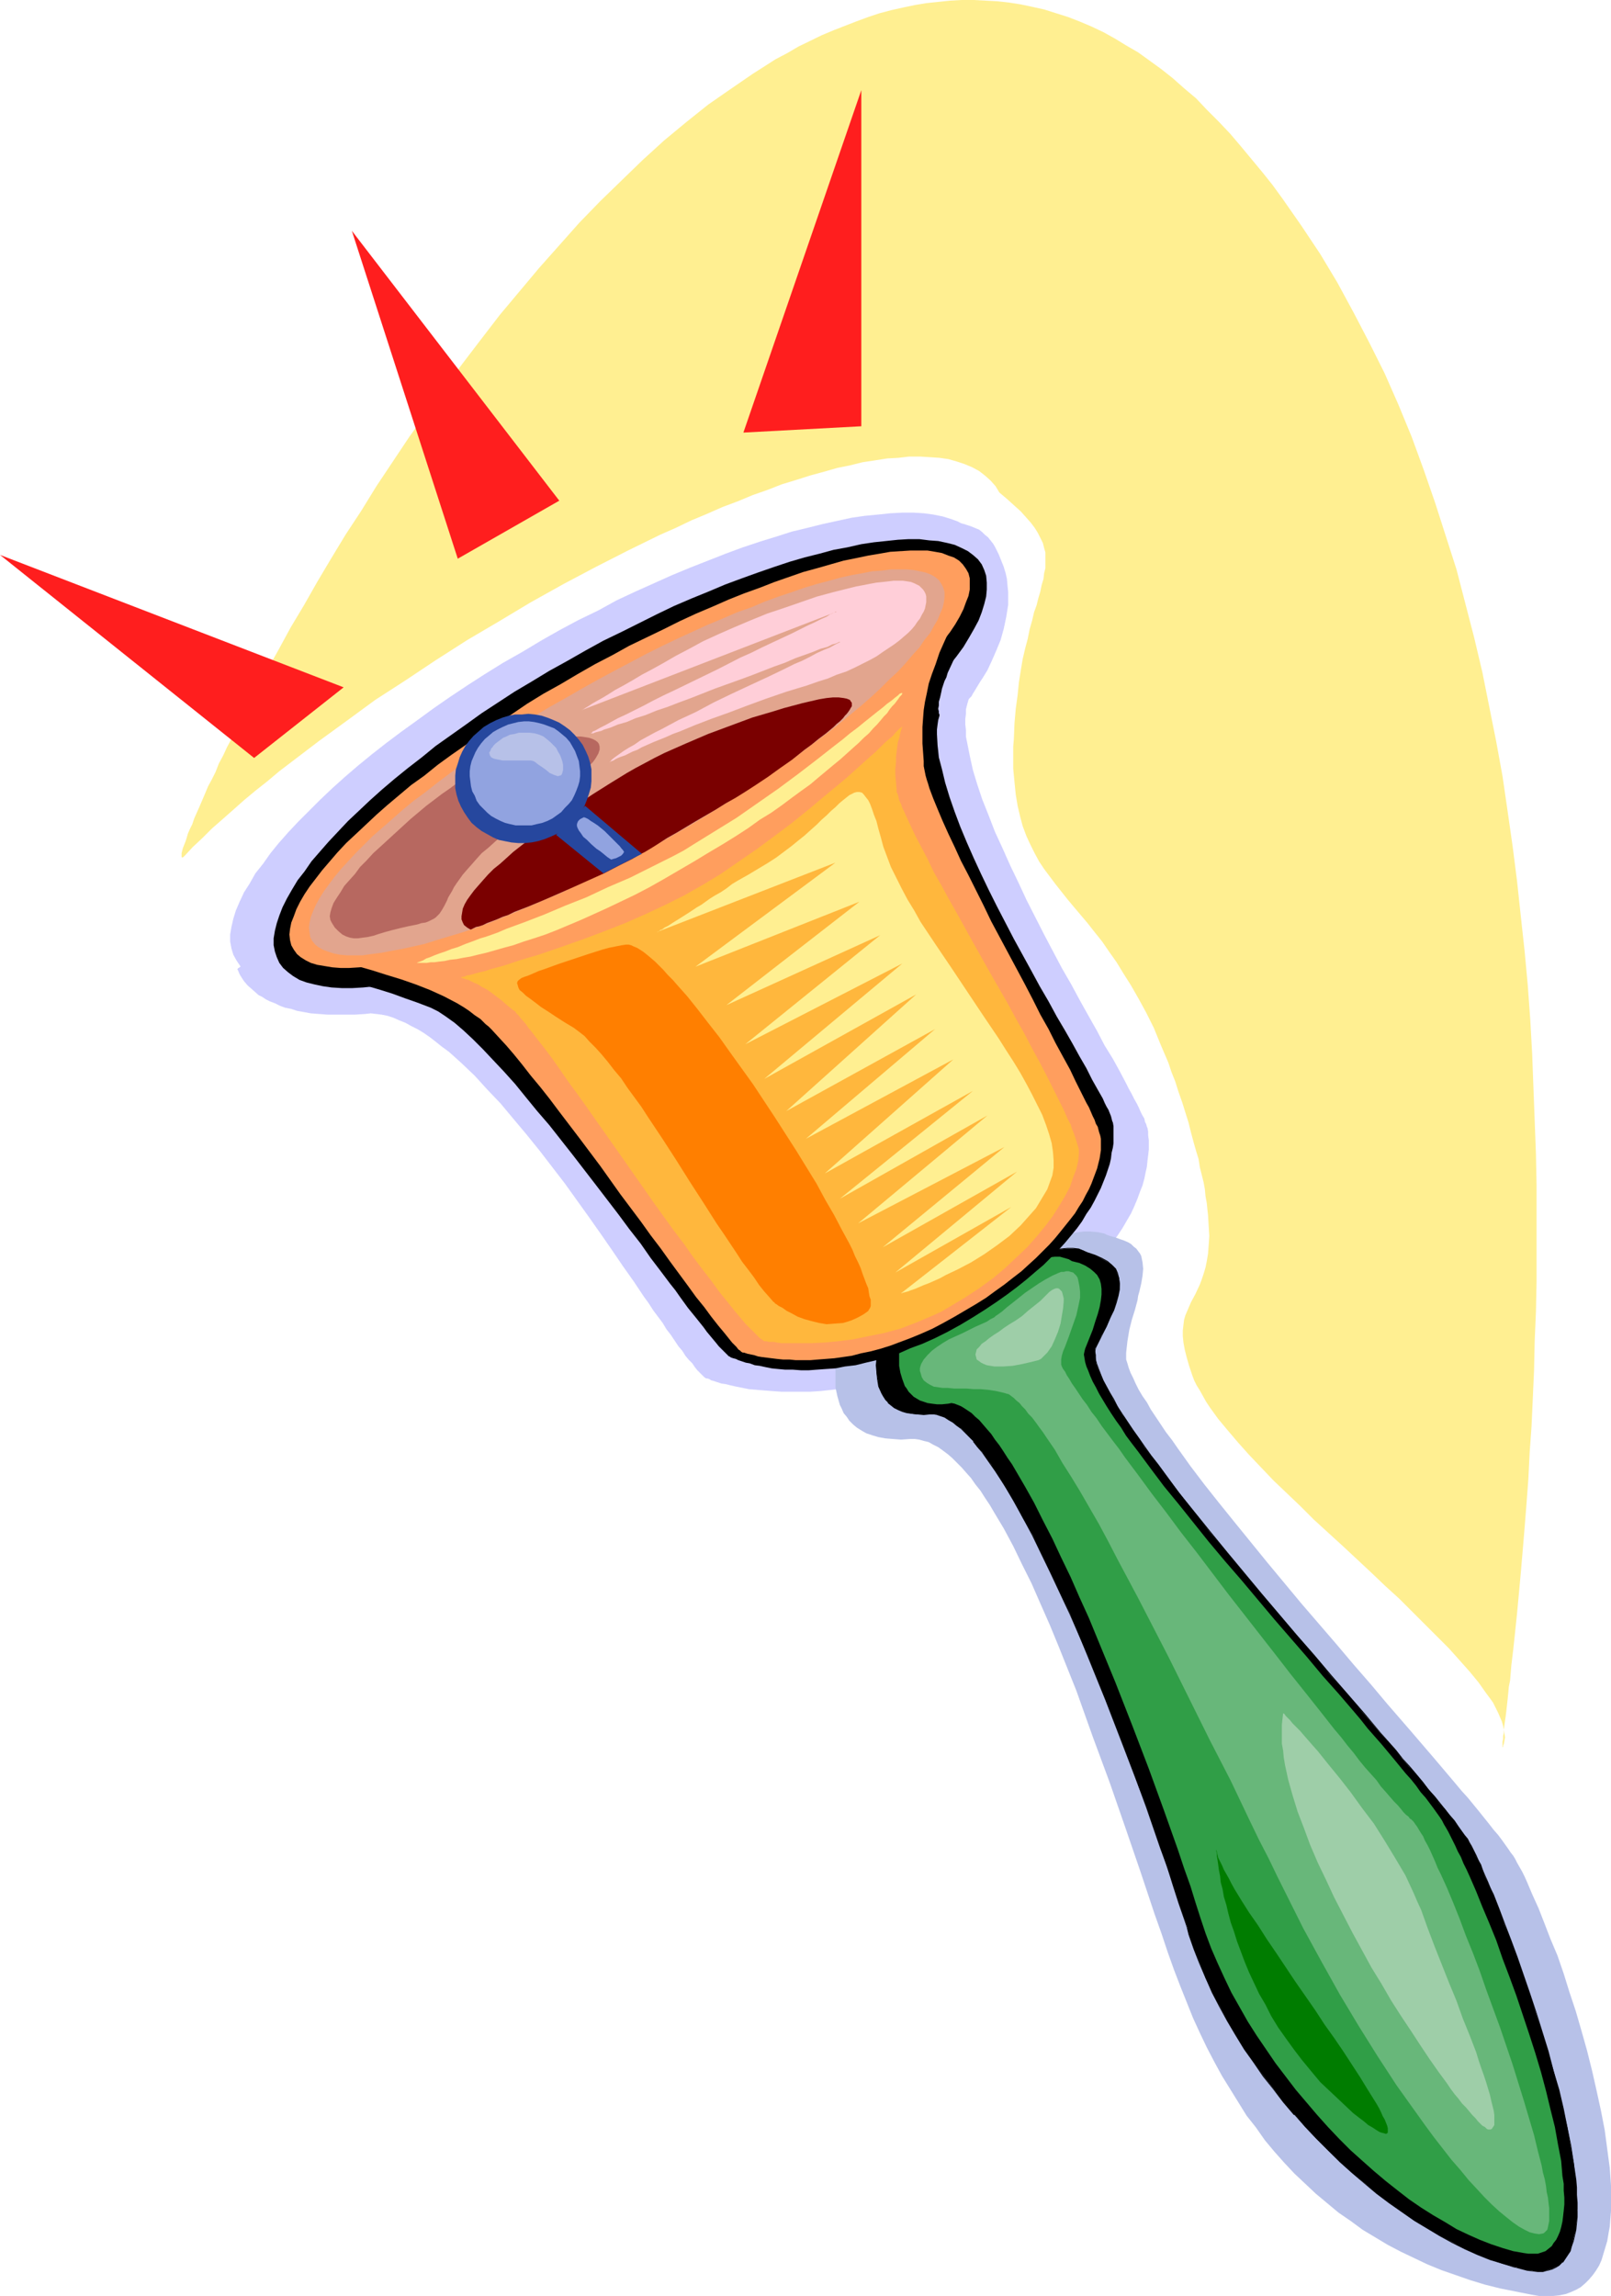 <?xml version="1.0" encoding="UTF-8" standalone="no"?>
<svg
   version="1.0"
   width="109.228mm"
   height="155.668mm"
   id="svg32"
   sodipodi:docname="Bell 12.wmf"
   xmlns:inkscape="http://www.inkscape.org/namespaces/inkscape"
   xmlns:sodipodi="http://sodipodi.sourceforge.net/DTD/sodipodi-0.dtd"
   xmlns="http://www.w3.org/2000/svg"
   xmlns:svg="http://www.w3.org/2000/svg">
  <sodipodi:namedview
     id="namedview32"
     pagecolor="#ffffff"
     bordercolor="#000000"
     borderopacity="0.25"
     inkscape:showpageshadow="2"
     inkscape:pageopacity="0.0"
     inkscape:pagecheckerboard="0"
     inkscape:deskcolor="#d1d1d1"
     inkscape:document-units="mm" />
  <defs
     id="defs1">
    <pattern
       id="WMFhbasepattern"
       patternUnits="userSpaceOnUse"
       width="6"
       height="6"
       x="0"
       y="0" />
  </defs>
  <path
     style="fill:#ceceff;fill-opacity:1;fill-rule:evenodd;stroke:none"
     d="m 172.888,220.087 4.847,-2.747 4.686,-2.909 4.686,-2.747 4.524,-3.07 4.363,-2.747 4.363,-3.07 4.039,-2.909 4.039,-2.909 3.878,-2.909 3.716,-3.07 3.555,-2.909 3.393,-2.909 3.232,-2.909 3.232,-2.909 2.747,-2.747 2.908,-2.909 2.424,-2.747 2.424,-2.747 2.262,-2.585 1.939,-2.585 1.777,-2.585 1.616,-2.424 1.293,-2.424 1.131,-2.262 0.969,-2.262 0.646,-2.262 0.485,-1.939 0.323,-1.939 v -1.939 l -0.323,-1.778 -0.485,-1.616 -0.646,-1.454 -0.969,-1.293 -1.293,-1.293 -1.454,-0.97 -1.777,-0.97 -1.777,-0.646 -2.101,-0.646 -2.424,-0.485 -2.424,-0.323 -2.585,-0.162 h -2.908 l -3.07,0.162 -3.07,0.323 -3.393,0.323 -3.393,0.485 -3.716,0.808 -3.716,0.808 -3.878,0.97 -4.039,0.97 -4.039,1.293 -4.201,1.293 -4.363,1.454 -4.363,1.616 -4.524,1.778 -4.524,1.778 -4.686,1.939 -4.686,2.101 -4.686,2.101 -4.847,2.262 -4.686,2.585 -5.009,2.424 -4.847,2.585 -4.847,2.747 -4.847,2.909 -4.847,2.747 -4.686,2.909 -4.524,2.909 -4.363,2.909 -4.201,2.909 -4.201,3.07 -4.039,2.909 -3.878,2.909 -3.716,2.909 -3.555,2.909 -3.393,2.909 -3.232,2.909 -3.07,2.909 -2.908,2.909 -2.747,2.747 -2.585,2.747 -2.424,2.747 -2.101,2.585 -1.939,2.747 -1.939,2.424 -1.454,2.585 -1.454,2.262 -1.131,2.424 -0.969,2.262 -0.646,2.101 -0.485,2.101 -0.323,1.939 v 1.778 l 0.323,1.778 0.485,1.616 0.808,1.454 0.969,1.454 1.293,1.293 1.454,0.97 1.616,0.808 1.777,0.808 2.262,0.646 2.262,0.323 2.424,0.485 h 2.585 2.908 3.07 l 3.232,-0.323 3.232,-0.485 3.393,-0.485 3.716,-0.646 3.716,-0.808 3.878,-0.97 4.039,-1.131 4.039,-1.131 4.201,-1.293 4.363,-1.616 4.363,-1.454 4.524,-1.778 4.524,-1.778 4.686,-1.939 4.686,-2.101 4.686,-2.262 4.847,-2.262 4.847,-2.424 4.847,-2.424 4.847,-2.747 z"
     id="path1" />
  <path
     style="fill:#ceceff;fill-opacity:1;fill-rule:evenodd;stroke:none"
     d="m 60.753,248.366 0.162,0.162 0.162,0.323 0.323,0.808 0.485,0.808 0.646,0.97 0.969,1.131 1.293,1.131 1.454,1.293 0.969,0.485 0.969,0.646 0.969,0.485 1.293,0.485 1.293,0.646 1.293,0.485 1.616,0.323 1.454,0.485 1.777,0.323 1.777,0.323 2.101,0.162 2.101,0.162 h 2.101 2.424 2.585 l 2.585,-0.162 1.454,-0.162 1.454,0.162 1.293,0.162 1.616,0.323 1.454,0.485 1.454,0.646 1.616,0.646 1.454,0.808 1.616,0.808 1.616,0.97 1.616,1.131 1.454,1.131 1.616,1.293 1.777,1.293 3.232,2.909 3.393,3.232 3.232,3.555 3.393,3.555 3.232,3.878 3.393,4.04 3.393,4.201 6.463,8.403 6.14,8.564 3.07,4.363 2.908,4.201 2.747,4.04 2.747,3.878 2.585,3.878 1.293,1.778 1.131,1.778 2.424,3.232 0.969,1.616 1.131,1.454 0.969,1.454 0.969,1.454 0.969,1.131 0.808,1.293 0.808,0.97 0.969,0.97 0.646,0.97 0.646,0.808 0.646,0.646 0.646,0.646 0.485,0.485 0.485,0.323 v 0 h 0.323 l 0.485,0.162 0.485,0.323 0.646,0.162 0.969,0.323 0.969,0.323 1.131,0.162 1.293,0.323 1.454,0.323 1.616,0.323 1.616,0.323 1.939,0.162 1.939,0.162 2.101,0.162 2.262,0.162 h 4.847 2.585 l 2.585,-0.162 2.908,-0.323 2.908,-0.323 3.07,-0.485 3.07,-0.646 3.232,-0.646 3.393,-0.97 3.393,-0.97 3.555,-1.131 3.555,-1.293 3.716,-1.454 3.878,-1.616 3.878,-1.778 3.878,-1.939 3.555,-1.939 3.393,-1.939 3.232,-2.101 2.908,-1.939 2.747,-2.101 2.585,-1.939 2.424,-2.101 2.262,-2.101 1.939,-1.939 1.939,-2.101 1.777,-1.939 1.454,-2.101 1.454,-1.939 1.293,-1.939 1.131,-1.939 1.131,-1.939 0.808,-1.778 0.808,-1.939 0.646,-1.778 0.646,-1.616 0.485,-1.778 0.323,-1.616 0.323,-1.454 0.162,-1.616 0.162,-1.293 0.162,-1.454 v -1.131 -1.293 l -0.162,-1.131 v -0.97 l -0.162,-0.97 -0.162,-0.323 -0.162,-0.646 -0.323,-0.646 -0.162,-0.808 -0.485,-0.808 -0.485,-0.97 -0.485,-1.131 -0.485,-0.97 -0.646,-1.131 -0.646,-1.293 -0.808,-1.454 -0.646,-1.293 -1.616,-3.07 -1.777,-3.232 -2.101,-3.393 -1.939,-3.717 -2.101,-3.717 -2.262,-4.04 -2.262,-4.201 -2.424,-4.201 -4.524,-8.564 -4.524,-8.888 -2.101,-4.525 -2.101,-4.363 -1.939,-4.363 -1.939,-4.201 -1.616,-4.201 -1.616,-4.04 -1.293,-3.878 -1.131,-3.717 -0.808,-3.717 -0.323,-1.616 -0.323,-1.616 -0.323,-1.616 v -1.616 l -0.162,-1.454 v -1.454 l 0.162,-1.293 v -1.131 l 0.323,-1.293 0.323,-1.131 v 0 l 0.162,-0.323 0.323,-0.323 0.323,-0.323 0.323,-0.646 0.323,-0.485 0.485,-0.808 0.485,-0.808 0.485,-0.808 0.646,-0.97 1.293,-2.101 1.131,-2.424 1.131,-2.585 1.131,-2.747 0.808,-2.909 0.646,-3.07 0.485,-3.07 v -1.616 -1.616 l -0.162,-1.616 -0.162,-1.778 -0.323,-1.454 -0.485,-1.616 -0.646,-1.616 -0.646,-1.616 -0.485,-0.97 -0.485,-0.97 -0.485,-0.808 -0.646,-0.808 -0.646,-0.808 -0.808,-0.646 -0.646,-0.646 -0.808,-0.646 -1.939,-0.808 -1.939,-0.646 -2.262,-0.485 -2.262,-0.162 h -2.585 l -2.747,0.323 -2.747,0.485 -3.07,0.646 -3.232,0.808 -3.232,1.131 -3.393,1.131 -3.555,1.454 -3.555,1.454 -3.878,1.778 -3.716,1.939 -4.039,1.939 -3.878,2.101 -4.201,2.262 -4.039,2.262 -4.201,2.424 -4.201,2.585 -4.363,2.747 -8.725,5.494 -8.725,5.656 -8.725,5.979 -8.725,6.14 -8.564,6.14 -8.402,6.14 -8.079,6.14 -4.039,3.07 -3.878,2.909 -3.878,2.909 -3.716,2.909 -3.555,2.747 -3.555,2.747 -3.232,2.747 -3.232,2.585 -3.07,2.424 -3.07,2.424 -2.747,2.262 -2.747,2.101 -2.424,2.101 -2.262,1.778 -2.101,1.778 -1.939,1.616 -1.777,1.454 -1.454,1.293 -1.454,1.131 -0.969,0.808 -0.808,0.808 -0.646,0.485 -0.485,0.323 v 0.162 z"
     id="path2" />
  <path
     style="fill:#b7c1e8;fill-opacity:1;fill-rule:evenodd;stroke:none"
     d="m 214.899,345.32 v 0 0.323 l -0.162,0.323 v 0.485 l -0.162,0.485 -0.162,0.646 -0.162,1.616 -0.162,1.939 v 2.101 2.262 l 0.485,2.262 0.323,1.131 0.323,1.131 0.485,0.97 0.485,1.131 0.808,0.97 0.646,0.97 0.969,0.97 0.969,0.808 1.293,0.808 1.131,0.646 1.454,0.485 1.616,0.485 1.777,0.323 1.939,0.162 2.101,0.162 2.262,-0.162 h 1.293 l 1.131,0.162 1.131,0.323 1.293,0.323 1.131,0.646 1.293,0.646 1.131,0.808 1.293,0.97 1.131,0.97 1.131,1.131 1.293,1.293 1.131,1.293 1.293,1.454 1.131,1.616 1.293,1.616 1.131,1.778 1.293,1.939 1.131,1.939 2.424,4.04 2.424,4.525 2.262,4.686 2.424,4.848 2.262,5.171 2.424,5.494 2.262,5.494 2.262,5.656 2.262,5.656 4.201,11.796 4.363,11.796 4.039,11.635 1.939,5.656 1.939,5.656 1.777,5.333 1.777,5.332 1.777,5.009 1.616,4.848 1.616,4.525 1.616,4.201 1.616,4.04 1.616,4.04 1.777,3.878 1.777,3.717 1.939,3.717 1.939,3.555 2.101,3.393 2.101,3.393 2.101,3.393 2.424,3.07 2.262,3.232 2.424,2.909 2.585,2.909 2.585,2.747 2.747,2.585 2.747,2.585 2.908,2.424 2.908,2.424 3.07,2.101 3.07,2.262 3.232,1.939 3.232,1.939 3.393,1.778 3.393,1.616 3.393,1.616 3.555,1.454 3.716,1.293 3.716,1.293 3.716,1.131 3.878,0.97 4.039,0.808 4.039,0.808 1.939,0.323 h 1.777 1.777 l 1.616,-0.162 1.616,-0.323 1.293,-0.485 1.454,-0.646 1.131,-0.646 1.131,-0.97 0.969,-0.97 0.969,-1.131 0.808,-1.131 0.808,-1.293 0.646,-1.454 0.485,-1.616 0.485,-1.616 0.485,-1.616 0.323,-1.939 0.323,-1.778 0.162,-2.101 0.162,-1.939 v -2.101 -2.101 -2.262 l -0.323,-4.525 -0.646,-4.848 -0.646,-4.848 -0.969,-5.009 -1.131,-5.171 -1.131,-5.009 -1.293,-5.171 -1.454,-5.171 -1.454,-5.009 -1.616,-4.848 -1.454,-4.686 -1.616,-4.686 -1.777,-4.201 -1.616,-4.201 -1.454,-3.717 -1.616,-3.555 -1.293,-3.07 -0.646,-1.454 -0.646,-1.293 -0.646,-1.131 -0.646,-1.131 -0.485,-0.97 -0.485,-0.808 -0.646,-0.808 -0.646,-0.97 -0.808,-1.131 -0.808,-1.131 -0.969,-1.293 -1.131,-1.293 -1.131,-1.454 -1.293,-1.616 -1.293,-1.616 -1.454,-1.778 -1.454,-1.778 -1.616,-1.778 -1.616,-1.939 -1.777,-2.101 -1.777,-2.101 -1.777,-2.101 -3.878,-4.525 -1.939,-2.262 -2.101,-2.424 -4.201,-4.848 -4.201,-5.009 -4.363,-5.009 -4.363,-5.171 -9.048,-10.503 -8.725,-10.503 -4.201,-5.171 -4.201,-5.171 -4.039,-5.009 -3.716,-4.686 -3.555,-4.686 -1.616,-2.262 -1.616,-2.262 -1.454,-2.101 -1.616,-2.101 -1.293,-1.939 -1.293,-1.939 -1.293,-1.939 -0.969,-1.778 -1.131,-1.616 -0.969,-1.616 -0.808,-1.616 -0.646,-1.454 -0.646,-1.293 -0.485,-1.293 -0.323,-1.131 -0.323,-0.97 v -0.97 -0.808 l 0.323,-2.909 0.485,-2.909 0.646,-2.585 0.808,-2.585 0.646,-2.424 0.162,-1.131 0.323,-1.131 0.485,-2.101 0.323,-1.939 0.162,-1.778 -0.162,-1.616 -0.162,-0.808 -0.162,-0.808 -0.323,-0.646 -0.485,-0.646 -0.485,-0.646 -0.646,-0.485 -0.646,-0.646 -0.808,-0.485 -1.131,-0.485 -0.969,-0.323 -1.293,-0.485 -1.293,-0.323 -0.808,-0.323 -0.646,-0.323 -1.616,-0.323 -1.777,-0.162 h -1.939 l -2.262,0.323 -2.262,0.485 -2.424,0.646 -2.585,0.808 -2.585,0.97 -2.747,1.131 -2.747,1.131 -2.908,1.293 -5.817,2.909 -5.817,3.07 -5.655,3.07 -2.585,1.616 -2.747,1.454 -2.585,1.616 -2.424,1.454 -2.262,1.293 -2.262,1.293 -1.939,1.131 -1.777,1.131 -1.616,0.808 -1.454,0.808 -1.131,0.646 -0.969,0.485 h -0.323 l -0.323,0.162 z"
     id="path3" />
  <path
     style="fill:#000000;fill-opacity:1;fill-rule:evenodd;stroke:none"
     d="m 225.563,343.543 v 0 0.162 l -0.162,0.323 v 0.323 l -0.323,0.97 -0.162,1.293 -0.162,1.616 -0.162,1.616 v 1.778 l 0.323,1.778 0.323,1.939 0.646,1.616 0.485,0.97 0.646,0.646 0.646,0.808 0.646,0.646 0.808,0.646 0.969,0.485 1.131,0.485 1.131,0.323 1.293,0.323 1.454,0.162 h 1.616 1.616 0.969 0.969 l 0.969,0.323 0.969,0.485 0.969,0.485 0.969,0.646 1.131,0.808 0.969,0.808 1.131,1.131 0.969,0.97 1.131,1.293 1.131,1.293 1.131,1.454 1.131,1.454 1.131,1.616 1.131,1.778 2.262,3.717 2.424,3.878 2.262,4.363 2.585,4.363 2.262,4.848 2.424,5.009 2.424,5.009 2.424,5.333 2.262,5.494 2.424,5.494 4.524,11.15 4.363,11.15 2.101,5.656 1.939,5.494 2.101,5.333 1.777,5.171 1.777,5.171 1.616,4.848 1.616,4.686 1.454,4.525 1.454,4.201 0.646,1.939 0.485,1.939 1.293,3.717 1.454,3.717 1.454,3.717 1.777,3.717 1.939,3.555 1.939,3.717 2.101,3.555 2.262,3.555 2.424,3.555 2.424,3.393 2.585,3.393 2.585,3.232 2.747,3.232 2.747,3.232 2.908,3.07 3.07,3.07 3.07,2.909 3.07,2.747 3.07,2.585 3.232,2.585 3.07,2.424 3.232,2.262 3.232,2.262 3.232,1.939 3.232,1.939 3.393,1.778 3.232,1.616 3.232,1.454 3.232,1.293 3.07,1.131 3.232,0.808 3.07,0.808 1.454,0.162 1.293,0.162 h 1.293 l 1.131,-0.323 1.131,-0.323 0.969,-0.485 0.969,-0.485 0.808,-0.808 0.646,-0.808 0.646,-0.97 0.646,-1.131 0.485,-1.131 0.323,-1.293 0.323,-1.454 0.323,-1.454 0.162,-1.616 0.162,-1.616 v -1.778 -1.939 -1.778 l -0.162,-2.101 -0.162,-1.939 -0.485,-4.363 -0.808,-4.363 -0.808,-4.686 -1.131,-4.848 -1.131,-4.848 -1.293,-4.848 -1.454,-5.009 -3.07,-9.857 -1.616,-4.848 -1.616,-4.686 -1.616,-4.525 -1.616,-4.525 -1.616,-4.04 -1.454,-4.04 -1.454,-3.555 -0.646,-1.778 -0.808,-1.616 -0.646,-1.454 -0.485,-1.454 -0.646,-1.293 -0.485,-1.293 -0.646,-0.97 -0.485,-1.131 -0.323,-0.808 -0.485,-0.808 -0.485,-0.808 -0.485,-0.808 -0.646,-0.97 -0.808,-1.131 -0.969,-1.293 -0.969,-1.293 -1.131,-1.454 -1.131,-1.616 -1.454,-1.454 -1.293,-1.778 -1.454,-1.778 -1.616,-1.939 -1.616,-1.939 -1.777,-1.939 -1.777,-2.101 -1.777,-2.101 -3.878,-4.525 -4.039,-4.686 -4.201,-4.848 -4.363,-5.009 -4.363,-5.171 -4.524,-5.333 -8.887,-10.503 -4.524,-5.333 -4.363,-5.333 -4.363,-5.171 -4.039,-5.171 -3.878,-5.009 -3.716,-4.848 -1.777,-2.424 -1.777,-2.262 -1.616,-2.101 -1.454,-2.262 -1.454,-2.101 -1.454,-2.101 -1.293,-1.939 -1.131,-1.939 -1.131,-1.778 -0.969,-1.778 -0.808,-1.616 -0.808,-1.616 -0.646,-1.454 -0.646,-1.454 -0.485,-1.293 -0.162,-1.131 -0.162,-1.131 v -0.97 -0.808 l 0.323,-0.646 1.293,-2.585 1.293,-2.262 0.969,-2.262 0.808,-1.939 0.646,-1.939 0.485,-1.778 0.323,-1.616 0.162,-1.454 -0.162,-1.454 -0.485,-1.131 -0.485,-1.131 -0.969,-1.131 -1.131,-0.808 -1.454,-0.808 -1.616,-0.808 -2.101,-0.646 -0.969,-0.646 -1.131,-0.323 -1.454,-0.162 h -1.454 l -1.777,0.162 -1.777,0.323 -1.777,0.485 -1.939,0.646 -2.101,0.646 -2.101,0.97 -2.101,0.808 -2.101,1.131 -4.524,2.262 -4.363,2.424 -4.363,2.424 -4.201,2.585 -1.939,1.131 -1.777,1.293 -1.777,0.97 -1.616,1.131 -1.616,0.97 -1.454,0.808 -1.131,0.808 -1.131,0.485 -0.969,0.646 -0.646,0.323 -0.485,0.162 z"
     id="path4" />
  <path
     style="fill:#000000;fill-opacity:1;fill-rule:evenodd;stroke:none"
     d="m 225.563,343.543 h -0.162 v 0 0.162 0 0.323 0 l -0.162,0.323 v 0 l -0.323,0.97 -0.162,1.293 -0.162,1.616 -0.162,1.616 0.162,1.778 0.162,1.778 0.323,1.939 v 0 l 0.808,1.778 0.485,0.808 0.485,0.808 0.646,0.646 v 0.162 l 0.808,0.646 0.808,0.646 0.969,0.485 1.131,0.485 1.131,0.323 v 0 l 1.293,0.162 1.454,0.162 1.616,0.162 1.616,-0.162 h 0.969 l 0.969,0.162 h -0.162 l 0.969,0.323 0.969,0.323 0.969,0.646 1.131,0.646 0.969,0.808 1.131,0.808 v 0 l 2.101,2.101 1.131,1.131 h -0.162 l 1.131,1.454 1.131,1.293 1.131,1.616 1.131,1.616 1.131,1.616 2.424,3.717 2.262,3.878 2.424,4.363 2.424,4.525 2.262,4.686 2.424,5.009 2.424,5.171 2.424,5.171 2.424,5.494 2.262,5.494 4.524,11.15 4.363,11.311 2.101,5.494 2.101,5.494 1.939,5.333 3.555,10.342 1.777,4.848 1.454,4.686 1.454,4.525 1.454,4.201 0.646,1.939 0.485,1.939 1.293,3.717 1.454,3.717 1.616,3.717 1.616,3.717 1.939,3.717 1.939,3.555 2.101,3.555 2.262,3.717 2.424,3.393 2.424,3.555 2.585,3.232 2.585,3.393 2.747,3.232 h 0.162 l 2.747,3.07 2.908,3.07 3.07,3.07 2.908,2.909 3.07,2.747 v 0 l 3.232,2.747 3.07,2.585 3.232,2.424 3.232,2.262 3.232,2.262 3.232,1.939 3.232,1.939 3.232,1.778 3.232,1.616 3.232,1.454 3.232,1.293 3.232,0.97 3.07,0.97 h 0.162 l 3.07,0.808 1.454,0.162 1.293,0.162 h 1.293 l 1.131,-0.323 h 0.162 l 1.131,-0.323 0.969,-0.485 0.808,-0.485 0.808,-0.808 h 0.162 l 0.646,-0.97 0.646,-0.97 0.646,-0.97 0.323,-1.293 0.485,-1.293 v 0 l 0.323,-1.454 0.323,-1.454 0.162,-1.616 0.162,-1.616 v -1.778 -1.939 l -0.162,-1.778 v -2.101 l -0.162,-1.939 -0.646,-4.363 -0.646,-4.363 -0.969,-4.686 -0.969,-4.848 -1.131,-4.848 v 0 l -1.454,-4.848 -1.293,-5.009 -3.07,-9.857 -1.616,-4.848 -1.616,-4.686 -1.616,-4.686 -1.616,-4.363 -1.616,-4.201 -1.454,-3.878 -1.454,-3.717 -0.808,-1.616 -0.646,-1.616 -0.646,-1.454 -0.646,-1.454 -0.485,-1.454 -0.646,-1.131 -0.485,-1.131 -0.485,-0.97 -0.485,-0.97 -0.323,-0.646 -0.485,-0.808 -0.485,-0.97 -0.808,-0.97 -0.808,-1.131 -0.808,-1.131 -0.969,-1.454 -1.131,-1.293 -1.293,-1.616 -1.293,-1.616 -1.293,-1.616 -1.616,-1.778 -1.454,-1.939 -1.616,-1.939 -1.777,-2.101 -1.777,-1.939 -1.777,-2.262 -3.878,-4.363 -4.039,-4.848 -4.201,-4.848 -4.363,-5.009 -4.363,-5.171 -4.524,-5.171 -9.048,-10.665 -8.725,-10.503 -4.363,-5.332 -4.039,-5.009 -4.039,-5.009 -3.555,-4.848 -1.777,-2.424 -1.777,-2.262 -1.616,-2.262 -1.454,-2.101 -1.616,-2.262 -1.293,-1.939 -1.293,-1.939 -1.293,-1.939 -0.969,-1.939 -0.969,-1.616 -0.969,-1.778 -0.808,-1.454 -0.646,-1.616 -0.485,-1.293 -0.485,-1.293 v 0 l -0.323,-1.131 v -1.131 l -0.162,-0.97 0.162,-0.808 v 0 l 0.323,-0.646 1.293,-2.585 1.131,-2.262 0.969,-2.262 0.969,-1.939 0.646,-1.939 0.485,-1.778 v 0 l 0.323,-1.616 v -1.454 l -0.162,-1.454 v 0 l -0.323,-1.293 -0.485,-1.131 -0.969,-0.97 -1.131,-0.97 -1.454,-0.808 -1.777,-0.808 -1.939,-0.646 -1.131,-0.485 -1.131,-0.485 v 0 l -1.454,-0.162 h -1.454 l -1.777,0.162 -1.777,0.323 -1.777,0.485 v 0 l -1.939,0.646 -2.101,0.646 -2.101,0.97 -2.101,0.97 -2.262,0.97 -4.363,2.262 -4.363,2.424 -4.363,2.585 -4.201,2.424 -1.939,1.293 -1.939,1.131 -1.777,1.131 -1.616,0.97 -1.454,0.97 -1.454,0.808 -1.293,0.808 -0.969,0.646 -0.969,0.485 -0.646,0.323 -0.646,0.162 h 0.162 v 0.323 l 0.485,-0.162 0.808,-0.485 0.808,-0.485 1.131,-0.646 1.293,-0.646 1.293,-0.808 1.616,-0.97 1.616,-1.131 1.777,-1.131 1.939,-1.131 1.939,-1.131 4.039,-2.585 4.363,-2.585 4.524,-2.424 4.363,-2.262 2.262,-0.97 2.101,-0.97 2.101,-0.808 1.939,-0.808 1.939,-0.646 v 0 l 1.777,-0.485 1.777,-0.323 1.777,-0.162 h 1.454 l 1.454,0.323 h -0.162 l 1.293,0.323 0.969,0.646 2.101,0.646 1.616,0.646 1.454,0.808 1.131,0.97 v 0 l 0.808,0.97 0.646,1.131 0.323,1.293 v -0.162 l 0.162,1.454 -0.162,1.454 -0.323,1.616 v 0 l -0.323,1.616 -0.808,1.939 -0.808,2.101 -0.969,2.101 -1.131,2.424 -1.454,2.424 -0.162,0.808 -0.162,0.808 v 0.97 l 0.162,1.131 0.323,1.131 v 0.162 l 0.485,1.131 0.485,1.454 0.646,1.454 0.808,1.616 0.808,1.616 1.131,1.778 0.969,1.939 1.293,1.778 1.131,2.101 1.454,1.939 1.454,2.101 1.616,2.262 1.616,2.262 1.616,2.262 1.777,2.262 3.716,5.009 3.878,4.848 4.201,5.171 4.201,5.171 8.887,10.665 8.887,10.665 4.524,5.171 4.524,5.171 4.201,5.009 4.363,4.848 4.039,4.686 3.716,4.525 1.939,2.101 1.777,2.101 1.616,2.101 1.616,1.939 1.616,1.778 1.454,1.778 1.454,1.778 1.293,1.616 1.131,1.454 1.131,1.454 0.969,1.293 0.969,1.293 0.808,1.131 0.646,0.97 0.646,0.97 0.323,0.646 0.485,0.808 0.323,0.97 0.646,0.97 0.485,1.131 0.485,1.131 0.646,1.293 0.646,1.454 0.646,1.616 0.646,1.616 0.646,1.616 1.454,3.717 1.616,3.878 1.454,4.201 1.616,4.363 1.616,4.525 1.616,4.848 1.777,4.686 2.908,10.019 1.454,4.848 1.293,5.009 v -0.162 l 1.131,4.848 1.131,4.848 0.969,4.686 0.646,4.363 0.485,4.363 0.162,1.939 0.162,2.101 v 1.778 l 0.162,1.939 -0.162,1.778 v 1.616 l -0.323,1.616 -0.162,1.454 -0.323,1.454 v 0 l -0.485,1.131 -0.485,1.293 -0.485,0.97 -0.646,0.97 -0.808,0.97 h 0.162 l -0.808,0.646 v 0 l -0.969,0.646 -0.969,0.485 -1.131,0.323 v 0 l -1.131,0.162 h -1.293 -1.293 l -1.454,-0.323 -3.07,-0.646 v 0 l -3.232,-0.97 -3.07,-1.131 -3.232,-1.293 -3.232,-1.454 -3.232,-1.454 -3.232,-1.778 -3.232,-1.939 -3.232,-2.101 -3.232,-2.101 -3.232,-2.424 -3.232,-2.424 -3.232,-2.424 -3.07,-2.747 v 0 l -3.07,-2.747 -3.07,-2.909 -2.908,-2.909 -2.908,-3.07 -2.908,-3.232 h 0.162 l -2.747,-3.232 -2.747,-3.232 -2.585,-3.393 -2.424,-3.555 -2.262,-3.393 -2.262,-3.555 -2.262,-3.717 -1.939,-3.555 -1.777,-3.717 -1.777,-3.717 -1.616,-3.555 -1.293,-3.717 -1.293,-3.878 -0.646,-1.778 -0.646,-2.101 -1.293,-4.201 -1.454,-4.363 -1.616,-4.686 -1.616,-5.009 -3.716,-10.342 -1.939,-5.333 -1.939,-5.494 -2.101,-5.494 -4.363,-11.311 -4.686,-11.15 -2.262,-5.494 -2.424,-5.333 -2.262,-5.333 -2.424,-5.171 -2.424,-5.009 -2.424,-4.686 -2.424,-4.525 -2.262,-4.201 -2.424,-4.04 -2.262,-3.717 -1.293,-1.616 -0.969,-1.616 -1.293,-1.454 -0.969,-1.454 -1.131,-1.293 h -0.162 l -0.969,-1.293 -2.262,-2.101 v -0.162 l -0.969,-0.808 -0.969,-0.808 -1.131,-0.646 -0.969,-0.485 -0.969,-0.485 -0.969,-0.162 -0.969,-0.162 h -0.969 -1.616 -1.616 l -1.454,-0.162 -1.293,-0.323 h 0.162 l -1.293,-0.323 -0.969,-0.485 -0.969,-0.485 -0.808,-0.646 -0.808,-0.646 0.162,0.162 -0.646,-0.808 -0.646,-0.808 -0.485,-0.808 -0.646,-1.778 v 0.162 l -0.485,-1.939 -0.162,-1.778 v -1.778 -1.616 l 0.162,-1.616 0.323,-1.293 0.162,-0.97 v 0.162 l 0.162,-0.323 v -0.162 -0.323 0.162 l 0.162,-0.323 v 0 l -0.162,0.162 z"
     id="path5" />
  <path
     style="fill:#000000;fill-opacity:1;fill-rule:evenodd;stroke:none"
     d="m 225.886,343.381 -0.323,0.162 v 0.162 h 0.323 z"
     id="path6" />
  <path
     style="fill:#309e47;fill-opacity:1;fill-rule:evenodd;stroke:none"
     d="m 230.895,342.25 v 0.162 l -0.162,0.162 v 0.162 l -0.162,0.323 v 1.131 l -0.162,1.131 v 1.454 1.616 1.616 l 0.323,1.778 0.485,1.616 0.646,1.778 0.485,0.646 0.485,0.808 1.293,1.293 0.808,0.485 0.808,0.485 0.969,0.323 0.969,0.323 1.131,0.162 1.293,0.162 h 1.293 l 1.616,-0.162 0.808,-0.162 0.808,0.162 0.808,0.323 0.808,0.323 0.808,0.485 0.969,0.646 0.969,0.646 0.969,0.97 0.969,0.808 0.969,1.131 0.969,1.131 1.131,1.293 0.969,1.454 1.131,1.454 0.969,1.454 1.131,1.778 1.131,1.616 1.131,1.939 2.262,3.878 2.262,4.04 2.262,4.525 2.424,4.686 2.262,4.848 2.424,5.009 2.262,5.171 2.424,5.333 2.262,5.494 4.524,10.988 4.363,11.15 4.201,10.988 1.939,5.332 1.939,5.333 1.777,5.009 1.777,5.009 1.616,4.848 1.616,4.525 1.293,4.201 1.293,4.04 1.293,3.878 1.454,3.878 1.616,3.717 1.777,3.878 1.777,3.717 2.101,3.717 2.101,3.717 2.262,3.555 2.424,3.555 2.424,3.555 2.585,3.393 2.585,3.393 2.747,3.232 2.747,3.232 2.747,3.07 2.908,3.07 2.908,2.909 3.07,2.747 2.908,2.585 3.07,2.585 3.07,2.424 2.908,2.262 3.07,2.101 3.07,1.939 3.07,1.778 2.908,1.778 3.07,1.454 2.908,1.293 2.908,1.131 2.908,0.97 2.747,0.808 2.747,0.485 1.131,0.162 h 1.293 1.131 l 0.969,-0.323 0.969,-0.323 0.808,-0.646 0.808,-0.646 0.485,-0.808 0.646,-0.808 0.485,-0.97 0.485,-1.131 0.323,-1.131 0.323,-1.454 0.162,-1.293 0.162,-1.454 0.162,-1.616 v -1.778 l -0.162,-1.778 v -1.778 l -0.323,-1.939 -0.323,-3.878 -0.808,-4.201 -0.808,-4.525 -1.131,-4.525 -1.131,-4.686 -1.293,-4.848 -1.454,-4.848 -1.616,-5.009 -3.232,-9.695 -1.777,-4.848 -1.777,-4.686 -1.616,-4.686 -1.777,-4.363 -1.777,-4.201 -1.616,-4.04 -1.616,-3.717 -0.808,-1.778 -0.808,-1.616 -0.646,-1.616 -0.808,-1.454 -0.646,-1.454 -0.646,-1.293 -0.646,-1.293 -0.485,-0.97 -0.646,-1.131 -0.485,-0.808 -0.485,-0.97 -0.646,-0.97 -0.808,-1.131 -0.808,-1.131 -0.969,-1.293 -0.969,-1.293 -1.293,-1.454 -1.131,-1.616 -1.293,-1.616 -1.454,-1.616 -1.454,-1.778 -1.454,-1.778 -1.616,-1.939 -1.616,-1.939 -3.555,-4.04 -1.777,-2.262 -1.777,-2.101 -1.939,-2.262 -1.939,-2.262 -4.039,-4.525 -4.039,-4.848 -4.201,-4.848 -4.201,-4.848 -8.402,-10.019 -4.201,-4.848 -4.201,-5.009 -3.878,-4.848 -3.878,-4.848 -3.716,-4.525 -3.393,-4.525 -3.232,-4.363 -1.616,-2.101 -1.454,-1.939 -1.293,-2.101 -1.293,-1.778 -1.293,-1.939 -1.131,-1.778 -0.969,-1.616 -0.969,-1.616 -0.808,-1.616 -0.808,-1.454 -0.646,-1.454 -0.485,-1.293 -0.485,-1.131 -0.323,-1.131 -0.162,-0.97 -0.162,-0.97 0.162,-0.808 0.162,-0.646 0.969,-2.424 0.969,-2.424 0.646,-2.101 0.646,-1.939 0.485,-1.778 0.323,-1.778 0.162,-1.454 v -1.454 l -0.162,-1.293 -0.323,-1.131 -0.646,-1.131 -0.808,-0.808 -0.969,-0.808 -1.293,-0.808 -1.454,-0.646 -1.939,-0.485 -0.808,-0.485 -1.131,-0.323 -1.131,-0.323 h -1.293 l -1.454,0.162 -1.454,0.323 -1.616,0.323 -1.616,0.485 -1.616,0.646 -1.777,0.808 -3.555,1.616 -3.555,1.939 -3.716,2.101 -3.555,2.262 -1.777,0.97 -1.616,1.131 -1.616,0.97 -1.454,0.97 -1.454,0.97 -1.293,0.97 -1.293,0.808 -1.293,0.808 -0.969,0.485 -0.808,0.646 -0.808,0.485 -0.485,0.162 -0.485,0.162 z"
     id="path7" />
  <path
     style="fill:#000000;fill-opacity:1;fill-rule:evenodd;stroke:none"
     d="m 177.736,222.188 4.524,-2.747 4.524,-2.585 4.363,-2.747 4.363,-2.747 4.201,-2.747 4.039,-2.747 3.878,-2.909 3.716,-2.747 3.716,-2.747 3.555,-2.747 3.393,-2.909 3.232,-2.747 3.07,-2.747 2.908,-2.747 2.747,-2.585 2.585,-2.585 2.424,-2.747 2.262,-2.585 1.939,-2.424 1.939,-2.424 1.777,-2.424 1.454,-2.424 1.293,-2.262 1.131,-2.101 0.808,-2.101 0.646,-2.101 0.485,-1.939 0.162,-1.778 v -1.778 l -0.162,-1.778 -0.485,-1.454 -0.646,-1.454 -0.969,-1.293 -1.293,-1.131 -1.293,-0.97 -1.616,-0.808 -1.777,-0.808 -1.939,-0.485 -2.262,-0.485 -2.262,-0.162 -2.585,-0.323 h -2.747 l -2.747,0.162 -3.07,0.323 -3.07,0.323 -3.232,0.485 -3.555,0.808 -3.555,0.646 -3.555,0.97 -3.878,0.97 -3.878,1.131 -3.878,1.293 -4.201,1.454 -4.039,1.454 -4.363,1.616 -4.201,1.778 -4.363,1.778 -4.524,1.939 -4.363,2.101 -4.524,2.262 -4.524,2.262 -4.686,2.262 -4.686,2.585 -4.524,2.585 -4.686,2.585 -4.524,2.747 -4.363,2.585 -4.201,2.747 -4.201,2.747 -4.039,2.909 -3.878,2.747 -3.878,2.747 -3.555,2.909 -3.555,2.747 -3.393,2.747 -3.232,2.747 -3.07,2.747 -2.908,2.747 -2.747,2.585 -2.585,2.747 -2.424,2.585 -2.262,2.585 -2.101,2.424 -1.777,2.585 -1.777,2.262 -1.454,2.424 -1.293,2.262 -1.131,2.262 -0.808,2.101 -0.646,1.939 -0.485,1.939 -0.323,1.939 v 1.778 l 0.323,1.616 0.485,1.454 0.646,1.454 0.969,1.293 1.293,1.131 1.293,0.97 1.616,0.97 1.777,0.646 1.939,0.485 2.262,0.485 2.262,0.323 2.585,0.162 h 2.747 l 2.747,-0.162 3.07,-0.323 3.07,-0.323 3.232,-0.485 3.555,-0.646 3.393,-0.808 3.716,-0.808 3.878,-1.131 3.878,-1.131 3.878,-1.293 4.039,-1.293 4.201,-1.616 4.201,-1.616 4.363,-1.778 4.363,-1.778 4.363,-1.939 4.524,-2.101 4.524,-2.101 4.524,-2.262 4.686,-2.424 4.524,-2.424 z"
     id="path8" />
  <path
     style="fill:#000000;fill-opacity:1;fill-rule:evenodd;stroke:none"
     d="m 78.85,250.143 h 0.323 0.323 l 0.808,0.162 h 0.969 l 1.293,0.162 1.454,0.162 1.777,0.323 1.939,0.323 2.101,0.485 2.424,0.485 2.585,0.646 2.747,0.808 3.07,0.97 3.07,1.131 3.232,1.131 3.393,1.293 0.969,0.485 0.969,0.485 0.969,0.646 0.969,0.646 1.131,0.808 1.131,0.808 1.131,0.97 1.131,0.97 2.424,2.262 2.585,2.585 2.585,2.747 2.747,2.909 2.908,3.232 2.747,3.393 2.908,3.555 3.07,3.555 5.978,7.595 5.978,7.756 5.817,7.595 2.747,3.717 2.908,3.717 2.585,3.717 2.585,3.393 2.424,3.232 1.293,1.616 1.131,1.616 2.101,2.909 2.101,2.585 1.939,2.424 0.808,1.131 0.808,0.97 0.808,0.97 0.808,0.97 0.646,0.808 0.646,0.646 0.646,0.646 0.485,0.485 0.485,0.485 0.323,0.323 h 0.162 l 0.162,0.162 0.323,0.162 0.485,0.162 0.646,0.162 0.646,0.323 0.969,0.323 0.969,0.323 0.969,0.162 1.293,0.485 1.293,0.162 1.454,0.323 1.616,0.323 1.616,0.162 1.777,0.162 h 1.939 l 2.101,0.162 h 2.101 l 2.101,-0.162 2.262,-0.162 2.424,-0.162 2.424,-0.485 2.747,-0.323 2.585,-0.646 2.747,-0.646 2.908,-0.808 2.908,-0.97 2.908,-1.293 3.07,-1.131 3.232,-1.454 3.232,-1.616 3.232,-1.778 3.232,-1.939 3.07,-1.939 2.908,-1.939 2.747,-1.939 2.585,-1.939 2.424,-1.939 2.262,-1.939 2.101,-1.778 1.939,-1.939 1.939,-1.939 1.616,-1.778 1.616,-1.939 1.454,-1.778 1.293,-1.778 1.131,-1.939 1.131,-1.616 0.969,-1.778 0.808,-1.616 0.808,-1.616 0.646,-1.616 0.646,-1.616 0.485,-1.454 0.485,-1.454 0.323,-1.454 0.162,-1.454 0.323,-1.293 0.162,-1.131 v -2.424 -0.97 -0.97 l -0.162,-0.97 -0.162,-0.323 -0.162,-0.646 -0.162,-0.646 -0.323,-0.808 -0.323,-0.808 -0.485,-0.808 -0.485,-0.97 -0.485,-1.131 -0.646,-1.131 -0.646,-1.131 -1.454,-2.585 -1.454,-2.909 -1.777,-3.07 -1.777,-3.232 -1.939,-3.393 -2.101,-3.555 -2.101,-3.878 -2.262,-3.878 -2.101,-3.878 -4.524,-8.241 -4.363,-8.403 -2.101,-4.201 -1.939,-4.04 -1.939,-4.201 -1.777,-4.04 -1.616,-3.878 -1.454,-3.878 -1.293,-3.717 -1.131,-3.717 -0.808,-3.393 -0.808,-3.07 -0.162,-1.616 -0.162,-1.454 -0.162,-2.909 v -1.131 l 0.162,-1.293 0.162,-1.131 0.323,-1.131 v -0.162 -0.162 l -0.162,-0.323 v -0.485 l -0.162,-0.646 0.162,-0.808 v -0.97 l 0.323,-1.131 0.323,-1.454 0.162,-0.808 0.323,-0.97 0.323,-0.97 0.485,-0.97 0.323,-1.131 1.131,-2.424 0.646,-1.454 0.646,-1.454 0.808,-1.454 0.808,-1.616 0.808,-1.778 0.969,-1.778 1.131,-1.939 0.323,-0.323 0.162,-0.485 0.323,-0.808 v -0.162 -0.323 l -0.323,-0.323 -0.646,-0.162 h -0.808 l -0.969,0.162 -1.293,0.323 -1.454,0.485 -1.777,0.646 -1.939,0.646 -2.101,0.97 -2.262,0.97 -2.585,1.131 -2.585,1.293 -2.747,1.293 -2.908,1.454 -3.232,1.616 -3.232,1.616 -3.393,1.939 -3.393,1.778 -3.555,1.939 -3.716,1.939 -7.594,4.201 -3.878,2.101 -8.079,4.525 -8.24,4.686 -8.24,4.686 -16.643,9.695 -8.24,4.848 -8.079,4.686 -7.756,4.525 -3.878,2.262 -3.716,2.262 -3.555,2.101 -3.555,2.101 -3.393,2.101 -3.232,1.939 -3.07,1.939 -3.07,1.778 -2.908,1.616 -2.585,1.616 -2.585,1.616 -2.424,1.293 -2.101,1.454 -2.101,1.131 -1.777,1.131 -1.454,0.97 -1.454,0.808 -1.131,0.646 -0.808,0.646 -0.646,0.323 -0.485,0.162 z"
     id="path9" />
  <path
     style="fill:#ff9e5e;fill-opacity:1;fill-rule:evenodd;stroke:none"
     d="m 174.666,216.371 4.524,-2.585 4.201,-2.585 4.363,-2.585 4.039,-2.585 4.039,-2.585 3.878,-2.585 3.716,-2.585 3.716,-2.585 3.555,-2.747 3.393,-2.585 3.232,-2.424 3.232,-2.585 2.908,-2.585 2.908,-2.424 2.747,-2.585 2.585,-2.424 2.424,-2.262 2.262,-2.424 1.939,-2.262 1.939,-2.262 1.616,-2.101 1.616,-2.101 1.293,-1.939 1.131,-1.939 0.969,-1.939 0.646,-1.778 0.646,-1.616 0.323,-1.616 v -1.454 -1.454 l -0.323,-1.293 -0.646,-1.131 -0.808,-1.131 -0.969,-0.97 -1.293,-0.808 -1.454,-0.485 -1.616,-0.646 -1.777,-0.323 -1.939,-0.323 h -2.101 -2.262 l -2.585,0.162 -2.585,0.162 -2.747,0.485 -2.908,0.485 -3.07,0.646 -3.232,0.646 -3.393,0.97 -3.393,0.97 -3.555,0.97 -3.716,1.293 -3.716,1.293 -3.716,1.454 -4.039,1.454 -4.039,1.616 -4.039,1.778 -4.201,1.778 -4.201,1.939 -4.201,2.101 -4.363,2.101 -4.363,2.101 -4.363,2.424 -4.363,2.262 -4.524,2.585 -4.363,2.585 -4.363,2.424 -4.201,2.585 -4.039,2.747 -4.039,2.585 -3.878,2.585 -3.716,2.585 -3.716,2.585 -3.555,2.585 -3.393,2.747 -3.393,2.424 -3.07,2.585 -3.07,2.585 -2.747,2.424 -2.747,2.585 -2.585,2.424 -2.424,2.262 -2.262,2.424 -1.939,2.262 -1.939,2.262 -1.616,2.101 -1.616,2.101 -1.293,1.939 -1.131,1.939 -0.969,1.939 -0.646,1.778 -0.646,1.616 -0.323,1.616 -0.162,1.454 0.162,1.454 0.323,1.293 0.646,1.131 0.808,1.131 0.969,0.808 1.293,0.808 1.293,0.646 1.616,0.485 1.939,0.323 1.939,0.323 2.101,0.162 h 2.262 l 2.585,-0.162 2.585,-0.323 2.747,-0.323 3.07,-0.646 3.07,-0.646 3.07,-0.646 3.393,-0.808 3.393,-0.97 3.555,-1.131 3.555,-1.293 3.878,-1.293 3.878,-1.454 3.878,-1.454 4.039,-1.616 4.039,-1.778 4.201,-1.778 4.201,-1.939 4.201,-1.939 4.363,-2.101 4.201,-2.262 4.524,-2.262 4.363,-2.424 z"
     id="path10" />
  <path
     style="fill:#ff9e5e;fill-opacity:1;fill-rule:evenodd;stroke:none"
     d="m 78.527,244.972 v 0 h 0.323 0.323 l 0.646,0.162 0.646,0.162 0.808,0.162 1.131,0.162 0.969,0.162 1.293,0.323 1.293,0.323 1.454,0.162 1.454,0.323 3.232,0.808 3.393,0.97 3.555,1.131 3.716,1.131 3.716,1.293 3.716,1.454 3.555,1.616 3.393,1.778 1.616,0.97 1.454,0.97 1.454,1.131 1.454,0.97 0.646,0.646 0.646,0.646 0.808,0.646 0.808,0.808 1.777,1.939 1.939,2.101 1.939,2.262 2.101,2.585 2.262,2.909 2.424,2.909 2.424,3.07 2.424,3.232 2.585,3.393 2.585,3.393 5.332,7.11 5.17,7.272 5.332,7.11 2.424,3.393 2.585,3.393 2.424,3.393 2.262,3.07 2.262,3.07 2.101,2.909 2.101,2.585 1.777,2.424 1.777,2.262 1.616,1.939 0.646,0.808 0.646,0.808 0.646,0.808 0.646,0.646 0.485,0.485 0.485,0.646 0.485,0.323 0.323,0.323 v 0 l 0.323,0.162 h 0.323 l 0.485,0.162 0.485,0.162 0.808,0.162 0.808,0.162 0.969,0.323 0.969,0.162 1.293,0.162 1.293,0.162 1.293,0.162 1.616,0.162 h 1.616 l 1.616,0.162 h 1.777 1.939 l 1.939,-0.162 2.101,-0.162 2.101,-0.162 2.262,-0.323 2.262,-0.323 2.424,-0.646 2.424,-0.485 2.424,-0.646 2.585,-0.808 2.585,-0.97 2.585,-0.97 2.747,-1.131 2.908,-1.293 2.747,-1.454 2.908,-1.616 2.747,-1.616 2.747,-1.616 2.585,-1.616 2.424,-1.778 2.262,-1.616 2.262,-1.778 2.101,-1.616 1.939,-1.778 1.777,-1.616 1.777,-1.778 1.616,-1.616 1.454,-1.616 1.454,-1.778 1.293,-1.616 1.293,-1.616 1.131,-1.454 0.969,-1.616 0.969,-1.454 0.808,-1.616 0.808,-1.454 0.646,-1.454 0.485,-1.293 0.485,-1.293 0.485,-1.293 0.323,-1.293 0.323,-1.293 0.323,-2.101 v -1.131 -0.808 -0.97 l -0.162,-0.808 -0.162,-0.485 -0.162,-0.485 -0.162,-0.646 -0.162,-0.646 -0.485,-0.808 -0.323,-0.97 -0.485,-0.97 -0.485,-1.131 -0.485,-1.131 -0.646,-1.131 -1.293,-2.585 -1.454,-2.909 -1.454,-3.07 -1.777,-3.232 -1.939,-3.555 -1.777,-3.555 -2.101,-3.717 -1.939,-3.878 -2.101,-4.04 -8.564,-15.998 -1.939,-4.04 -1.939,-3.878 -1.939,-3.878 -1.939,-3.717 -1.616,-3.555 -1.616,-3.393 -1.454,-3.232 -1.293,-3.07 -1.131,-2.747 -0.485,-1.293 -0.485,-1.293 -0.323,-1.131 -0.323,-0.97 -0.323,-1.131 -0.162,-0.808 -0.162,-0.808 -0.162,-0.808 v -0.646 -0.646 l -0.162,-2.262 -0.162,-2.262 v -2.262 -1.939 l 0.162,-2.262 0.162,-2.101 0.323,-2.101 0.485,-2.262 0.485,-2.424 0.808,-2.424 0.969,-2.585 0.969,-2.909 1.293,-2.909 1.454,-3.232 0.808,-1.778 0.969,-1.778 0.808,-1.778 0.969,-1.939 0.323,-0.323 0.162,-0.485 0.162,-0.323 v -0.323 l -0.162,-0.323 -0.323,-0.323 -0.646,-0.162 -0.969,0.162 -0.969,0.162 -1.293,0.323 -1.616,0.485 -1.777,0.808 -1.777,0.646 -2.262,0.97 -2.262,0.97 -2.424,1.293 -2.585,1.131 -2.908,1.454 -2.908,1.454 -3.07,1.616 -3.232,1.616 -3.232,1.778 -3.393,1.939 -3.555,1.778 -3.716,2.101 -3.716,2.101 -3.716,1.939 -3.878,2.262 -7.917,4.363 -8.079,4.525 -8.079,4.686 -16.319,9.534 -8.079,4.686 -7.917,4.686 -7.594,4.525 -3.716,2.262 -3.555,2.101 -3.555,2.101 -3.555,2.101 -3.232,1.939 -3.232,1.939 -3.07,1.778 -2.908,1.778 -2.908,1.778 -2.585,1.454 -2.424,1.616 -2.262,1.293 -2.262,1.293 -1.777,1.293 -1.777,0.97 -1.616,0.97 -1.293,0.808 -1.131,0.646 -0.808,0.485 -0.646,0.485 -0.485,0.162 z"
     id="path11" />
  <path
     style="fill:#e2a58e;fill-opacity:1;fill-rule:evenodd;stroke:none"
     d="m 172.081,214.27 4.201,-2.424 4.039,-2.424 3.878,-2.424 3.878,-2.424 3.716,-2.424 3.716,-2.424 3.555,-2.424 3.555,-2.424 3.232,-2.424 3.232,-2.424 3.07,-2.262 3.07,-2.424 2.747,-2.262 2.747,-2.262 2.585,-2.262 2.424,-2.262 2.262,-2.262 2.101,-1.939 1.939,-2.101 1.777,-2.101 1.777,-1.939 1.293,-1.939 1.454,-1.778 0.969,-1.778 0.969,-1.616 0.646,-1.616 0.646,-1.454 0.323,-1.454 0.162,-1.293 v -1.293 l -0.323,-1.131 -0.485,-0.97 -0.646,-0.97 -0.969,-0.808 -1.131,-0.646 -1.293,-0.485 -1.454,-0.323 -1.616,-0.323 -1.777,-0.162 h -1.939 -2.101 l -2.424,0.323 -2.424,0.162 -2.424,0.485 -2.747,0.485 -2.908,0.646 -2.908,0.808 -3.07,0.808 -3.232,0.97 -3.232,1.131 -3.393,1.131 -3.555,1.293 -3.393,1.454 -3.716,1.293 -3.716,1.616 -3.878,1.616 -3.878,1.778 -3.878,1.778 -4.039,1.939 -3.878,1.939 -8.24,4.363 -4.201,2.262 -4.039,2.262 -4.201,2.424 -4.039,2.262 -4.039,2.424 -3.716,2.585 -3.878,2.262 -3.555,2.424 -3.555,2.424 -3.555,2.424 -3.232,2.424 -3.232,2.424 -3.07,2.424 -3.07,2.262 -2.747,2.262 -2.747,2.424 -2.585,2.262 -2.424,2.101 -2.262,2.262 -2.101,2.101 -1.939,2.101 -1.777,1.939 -1.616,1.939 -1.454,1.939 -1.293,1.778 -1.131,1.778 -0.969,1.778 -0.646,1.454 -0.646,1.616 -0.323,1.454 -0.162,1.293 0.162,1.293 0.162,1.131 0.485,0.97 0.808,0.97 0.808,0.646 1.131,0.646 1.293,0.485 1.454,0.485 1.616,0.323 1.777,0.162 h 1.939 2.101 l 2.262,-0.323 2.585,-0.323 2.424,-0.485 2.747,-0.485 2.908,-0.646 2.908,-0.646 3.07,-0.97 3.232,-0.97 3.232,-0.97 3.393,-1.131 3.555,-1.293 3.555,-1.454 3.555,-1.454 3.878,-1.616 3.716,-1.616 3.878,-1.616 3.878,-1.939 4.039,-1.939 4.039,-1.939 4.039,-2.101 4.039,-2.101 4.201,-2.262 z"
     id="path12" />
  <path
     style="fill:#ffb73d;fill-opacity:1;fill-rule:evenodd;stroke:none"
     d="m 195.832,343.704 v 0 h 0.162 0.485 l 0.485,0.162 h 0.485 0.808 l 0.808,0.162 1.131,0.162 h 0.969 1.131 1.293 2.908 1.454 l 3.393,-0.162 3.393,-0.323 3.878,-0.485 3.878,-0.808 4.039,-0.808 4.201,-1.131 4.201,-1.616 4.201,-1.778 2.101,-0.97 1.939,-1.131 4.039,-2.424 3.716,-2.424 3.555,-2.585 3.07,-2.585 2.908,-2.747 2.747,-2.585 2.424,-2.747 2.262,-2.747 1.939,-2.585 1.616,-2.585 1.454,-2.424 1.293,-2.424 0.808,-2.424 0.808,-2.101 0.485,-2.101 0.162,-1.778 v -0.646 -0.485 l -0.162,-0.646 -0.485,-1.616 -0.323,-0.97 -0.323,-0.97 -0.485,-1.131 -0.323,-1.131 -0.646,-1.131 -1.131,-2.585 -1.454,-2.909 -1.454,-2.909 -1.616,-3.232 -1.777,-3.393 -1.939,-3.555 -1.939,-3.717 -2.101,-3.717 -2.101,-3.878 -4.363,-7.595 -4.363,-7.756 -4.201,-7.595 -2.101,-3.717 -1.939,-3.555 -1.939,-3.393 -1.616,-3.393 -1.616,-3.07 -1.454,-2.747 -1.293,-2.747 -1.131,-2.424 -0.485,-1.131 -0.485,-0.97 -0.323,-0.97 -0.485,-0.97 -0.162,-0.808 -0.162,-0.646 -0.323,-0.646 v -0.646 l -0.162,-1.939 -0.162,-1.778 v -1.616 l 0.162,-1.616 v -1.454 l 0.162,-1.293 0.162,-1.293 0.162,-1.131 0.323,-0.97 0.162,-0.808 0.162,-0.646 0.162,-0.646 0.162,-0.485 0.162,-0.323 v -0.162 l 0.162,-0.162 -0.162,0.162 -0.162,0.162 -0.485,0.323 -0.485,0.485 -0.646,0.646 -0.646,0.808 -0.969,0.808 -1.131,0.97 -0.969,0.97 -1.293,1.293 -1.293,1.131 -1.454,1.293 -1.616,1.454 -1.616,1.454 -1.616,1.454 -1.939,1.616 -3.716,3.07 -4.039,3.393 -4.201,3.393 -4.524,3.393 -4.363,3.232 -4.686,3.232 -4.686,3.232 -4.524,2.747 -4.847,2.747 -4.847,2.424 -5.17,2.424 -5.17,2.262 -5.332,2.101 -5.17,1.939 -5.009,1.778 -4.686,1.616 -2.424,0.808 -2.262,0.646 -2.101,0.646 -1.939,0.646 -1.939,0.646 -1.777,0.485 -1.777,0.485 -1.454,0.485 -1.454,0.323 -1.131,0.323 -1.131,0.323 -0.969,0.162 -0.646,0.323 h -0.485 l -0.323,0.162 h -0.162 v 0 h 0.162 l 0.323,0.162 0.485,0.162 0.485,0.162 0.646,0.162 0.646,0.323 0.969,0.485 0.808,0.323 0.969,0.646 1.293,0.646 1.131,0.808 1.293,0.97 1.293,0.97 1.454,1.293 1.616,1.293 0.485,0.323 0.323,0.485 0.646,0.646 0.485,0.646 1.293,1.454 0.646,0.97 0.808,0.97 1.616,2.101 1.777,2.262 1.939,2.585 1.939,2.747 2.101,3.07 2.262,3.07 2.424,3.393 2.262,3.232 5.009,7.11 10.179,14.543 5.009,6.948 2.585,3.393 2.262,3.232 2.424,3.232 2.262,2.909 2.101,2.909 2.101,2.585 1.939,2.424 1.777,2.101 0.808,0.97 0.808,0.808 0.808,0.808 1.454,1.454 0.646,0.646 0.485,0.323 z"
     id="path13" />
  <path
     style="fill:#ffef91;fill-opacity:1;fill-rule:evenodd;stroke:none"
     d="m 106.803,246.75 h 1.131 0.646 0.808 l 0.969,-0.162 h 0.969 l 1.131,-0.162 1.454,-0.162 1.454,-0.323 1.616,-0.162 1.616,-0.323 1.939,-0.323 1.939,-0.485 2.101,-0.485 2.262,-0.646 2.262,-0.646 2.424,-0.646 2.747,-0.97 2.585,-0.808 2.908,-0.97 2.908,-1.131 3.07,-1.293 3.07,-1.293 3.232,-1.454 3.555,-1.616 3.393,-1.616 3.716,-1.778 3.716,-1.939 3.716,-2.101 3.878,-2.262 3.878,-2.262 3.716,-2.262 3.555,-2.101 3.393,-2.101 3.232,-2.101 2.908,-2.101 2.908,-1.778 2.747,-1.939 2.585,-1.939 2.424,-1.778 2.262,-1.616 2.101,-1.778 1.939,-1.616 1.939,-1.616 1.777,-1.454 1.616,-1.454 1.616,-1.454 1.454,-1.293 1.293,-1.293 1.293,-1.131 1.131,-1.293 0.969,-0.97 0.969,-1.131 0.808,-0.97 0.808,-0.808 0.646,-0.97 0.646,-0.808 0.646,-0.646 0.485,-0.646 0.485,-0.646 0.323,-0.485 0.485,-0.485 0.162,-0.323 v -0.162 h -0.162 l -0.485,0.162 -0.485,0.485 -0.646,0.485 -0.969,0.808 -1.131,0.808 -1.131,0.97 -1.454,1.131 -1.616,1.293 -1.616,1.293 -1.777,1.454 -1.939,1.454 -1.939,1.616 -2.101,1.616 -2.262,1.778 -2.262,1.778 -4.847,3.717 -5.009,3.717 -5.332,3.717 -5.332,3.717 -5.494,3.393 -5.494,3.393 -2.585,1.616 -2.747,1.454 -5.494,2.747 -5.494,2.747 -5.655,2.424 -5.494,2.585 -5.332,2.101 -5.332,2.262 -5.009,1.939 -4.847,1.778 -2.262,0.97 -2.262,0.808 -0.969,0.323 -1.131,0.323 -2.101,0.808 -1.777,0.646 -1.939,0.808 -1.616,0.485 -1.616,0.646 -1.454,0.485 -1.293,0.485 -1.131,0.485 -0.969,0.323 -0.808,0.485 -0.808,0.323 -0.485,0.162 z"
     id="path14" />
  <path
     style="fill:#ff7f00;fill-opacity:1;fill-rule:evenodd;stroke:none"
     d="m 198.256,333.686 v 0 h 0.162 l 0.162,0.323 0.323,0.162 0.646,0.485 0.969,0.485 1.131,0.808 1.293,0.646 1.454,0.808 1.777,0.646 1.777,0.485 1.939,0.485 1.939,0.323 2.101,-0.162 2.101,-0.162 1.131,-0.323 0.969,-0.323 1.131,-0.485 0.969,-0.485 1.131,-0.646 1.131,-0.808 0.162,-0.323 0.323,-0.485 0.162,-0.485 v -0.646 -0.97 l -0.323,-0.808 -0.162,-0.97 -0.162,-1.131 -0.485,-1.131 -0.485,-1.293 -0.485,-1.293 -0.485,-1.454 -0.646,-1.454 -0.808,-1.616 -0.646,-1.616 -0.808,-1.616 -1.939,-3.555 -1.939,-3.717 -2.262,-3.878 -2.262,-4.201 -2.585,-4.201 -2.585,-4.201 -5.494,-8.564 -5.655,-8.564 -2.908,-4.04 -2.908,-4.04 -2.747,-3.878 -2.908,-3.717 -2.747,-3.555 -2.585,-3.232 -2.585,-2.909 -1.131,-1.293 -1.293,-1.293 -1.131,-1.293 -1.131,-1.131 -0.969,-0.97 -1.131,-0.97 -0.969,-0.808 -0.808,-0.646 -0.969,-0.646 -0.808,-0.485 -0.808,-0.323 -0.646,-0.323 -0.646,-0.162 h -0.646 l -1.131,0.162 -1.616,0.323 -1.616,0.323 -1.777,0.485 -3.555,1.131 -3.878,1.293 -3.878,1.293 -1.777,0.646 -1.777,0.646 -1.454,0.485 -1.454,0.646 -1.131,0.485 -0.969,0.323 -0.808,0.323 -0.646,0.485 -0.323,0.323 -0.162,0.485 0.162,0.485 0.162,0.646 0.323,0.646 0.808,0.646 0.808,0.808 1.131,0.808 1.293,0.97 1.454,1.131 1.777,1.131 1.939,1.293 2.262,1.454 2.424,1.454 1.293,0.97 1.454,1.131 1.293,1.454 1.616,1.616 1.454,1.616 1.616,1.939 1.616,2.101 1.777,2.101 1.616,2.424 1.777,2.424 1.777,2.424 1.777,2.747 3.555,5.333 3.555,5.494 3.555,5.656 1.777,2.747 1.777,2.747 3.393,5.333 1.777,2.585 1.616,2.424 1.616,2.424 1.454,2.262 1.616,2.101 1.454,1.939 1.293,1.939 1.293,1.616 1.293,1.454 z"
     id="path15" />
  <path
     style="fill:#ffef91;fill-opacity:1;fill-rule:evenodd;stroke:none"
     d="m 230.895,331.423 h 0.162 l 0.323,-0.162 0.646,-0.162 0.646,-0.162 0.808,-0.323 0.969,-0.323 1.131,-0.485 1.131,-0.485 1.293,-0.485 1.454,-0.646 1.454,-0.646 1.454,-0.808 3.07,-1.454 3.393,-1.778 3.393,-2.101 3.232,-2.262 3.232,-2.424 2.908,-2.747 1.293,-1.454 1.293,-1.454 1.293,-1.454 0.969,-1.616 0.969,-1.616 0.969,-1.616 0.646,-1.778 0.646,-1.778 0.323,-1.939 v -1.939 l -0.162,-2.101 -0.323,-2.262 -0.646,-2.262 -0.808,-2.424 -0.969,-2.585 -1.293,-2.585 -1.293,-2.585 -1.454,-2.747 -1.616,-2.909 -1.777,-2.909 -1.777,-2.747 -1.939,-3.07 -4.039,-5.979 -8.079,-12.119 -4.039,-5.979 -1.939,-2.909 -1.939,-2.909 -1.616,-2.909 -1.777,-2.909 -1.454,-2.747 -1.454,-2.909 -1.293,-2.585 -0.969,-2.585 -0.969,-2.585 -0.646,-2.424 -0.646,-2.262 -0.485,-1.939 -0.646,-1.616 -0.485,-1.454 -0.485,-1.293 -0.485,-0.97 -0.646,-0.808 -0.485,-0.646 -0.485,-0.485 -0.646,-0.162 h -0.646 l -0.646,0.162 -0.646,0.323 -0.646,0.323 -0.808,0.646 -0.808,0.646 -0.969,0.808 -0.969,0.97 -1.131,0.97 -1.131,1.131 -1.293,1.131 -1.293,1.293 -1.454,1.293 -1.616,1.454 -1.616,1.293 -1.777,1.454 -1.939,1.454 -1.939,1.454 -2.262,1.454 -2.424,1.454 -2.424,1.454 -2.585,1.454 -1.616,0.97 -1.454,1.131 -1.454,0.97 -1.454,0.808 -1.293,0.808 -1.131,0.808 -1.131,0.808 -1.131,0.646 -1.939,1.293 -1.777,1.131 -1.293,0.808 -1.293,0.808 -0.969,0.646 -0.969,0.485 -0.646,0.485 -0.485,0.162 -0.323,0.323 -0.323,0.162 h -0.162 v 0 l 45.727,-17.775 -35.87,26.663 42.01,-16.644 -34.093,26.501 39.425,-17.937 -34.578,27.955 40.233,-20.684 -35.386,29.571 38.94,-21.653 -33.285,29.894 38.132,-21.007 -33.123,28.117 37.809,-20.36 -32.962,29.248 37.971,-21.168 -34.093,27.632 37.809,-21.33 -33.123,27.632 37.486,-19.553 -31.185,25.693 34.416,-19.391 -31.185,25.855 29.73,-16.805 z"
     id="path16" />
  <path
     style="fill:#ffced8;fill-opacity:1;fill-rule:evenodd;stroke:none"
     d="m 156.246,195.364 v -0.162 h 0.162 l 0.323,-0.162 0.485,-0.162 0.485,-0.323 0.646,-0.323 0.808,-0.323 0.969,-0.323 0.969,-0.485 0.969,-0.485 1.293,-0.485 1.131,-0.646 1.454,-0.646 1.454,-0.646 1.616,-0.646 1.616,-0.646 1.777,-0.808 1.777,-0.646 3.878,-1.616 4.201,-1.616 4.524,-1.616 4.686,-1.778 4.847,-1.778 5.17,-1.778 5.332,-1.616 2.747,-0.97 2.585,-0.808 2.262,-0.97 2.424,-0.808 2.101,-0.97 1.939,-0.97 1.939,-0.97 1.777,-0.97 1.616,-1.131 1.454,-0.97 1.454,-0.97 1.293,-0.97 1.131,-0.97 1.131,-0.97 0.969,-0.97 0.808,-0.97 0.646,-0.97 0.646,-0.808 0.485,-0.97 0.485,-0.808 0.323,-0.808 0.162,-0.808 0.162,-0.808 v -0.808 -0.646 l -0.162,-0.646 -0.323,-0.646 -0.323,-0.485 -0.485,-0.485 -0.485,-0.485 -0.646,-0.323 -0.646,-0.323 -0.808,-0.323 -0.969,-0.162 -1.131,-0.162 h -1.131 -1.293 l -1.293,0.162 -1.454,0.162 -1.616,0.162 -1.777,0.323 -1.616,0.323 -1.777,0.323 -1.939,0.485 -3.878,0.97 -4.201,1.131 -4.201,1.454 -4.201,1.454 -4.363,1.454 -4.363,1.778 -4.201,1.778 -4.039,1.778 -3.878,1.778 -3.555,1.939 -3.393,1.778 -3.07,1.778 -2.908,1.616 -2.747,1.454 -2.424,1.454 -2.262,1.293 -2.101,1.131 -1.777,1.131 -1.616,0.97 -1.454,0.808 -1.131,0.646 -0.969,0.646 -0.808,0.485 -0.485,0.323 -0.162,0.162 h -0.162 l 65.277,-25.208 h -0.162 -0.162 l -0.162,0.162 -0.323,0.162 -0.323,0.162 -0.485,0.162 -0.969,0.646 -1.454,0.646 -1.616,0.808 -1.777,0.808 -1.939,0.97 -2.262,1.131 -2.424,1.131 -2.424,1.131 -2.747,1.293 -2.585,1.293 -2.908,1.293 -5.655,2.909 -5.655,2.747 -5.655,2.747 -2.747,1.293 -2.585,1.293 -2.424,1.293 -2.262,1.131 -2.262,1.131 -2.101,0.97 -1.777,0.97 -1.454,0.808 -1.293,0.646 -1.131,0.646 -0.323,0.162 -0.485,0.162 -0.162,0.323 h -0.162 l -0.162,0.162 h 0.323 0.323 l 0.323,-0.162 0.485,-0.162 0.646,-0.162 0.646,-0.162 0.646,-0.323 1.616,-0.485 1.939,-0.808 2.262,-0.646 2.262,-0.97 2.585,-0.808 2.747,-1.131 2.908,-0.97 2.908,-1.131 3.07,-1.131 6.14,-2.424 6.302,-2.262 3.07,-1.131 2.908,-1.131 2.908,-1.131 2.747,-0.97 2.585,-1.131 2.262,-0.808 2.262,-0.808 1.939,-0.808 1.777,-0.485 0.646,-0.323 0.646,-0.323 0.646,-0.162 0.485,-0.162 0.323,-0.162 0.323,-0.162 h 0.323 0.162 -0.162 l -1.293,0.646 -1.454,0.808 -1.616,0.646 -1.777,0.808 -1.777,0.97 -1.939,0.97 -1.939,0.808 -2.262,1.131 -4.363,2.101 -4.524,2.101 -4.847,2.262 -4.686,2.262 -4.524,2.424 -4.524,2.101 -4.201,2.262 -1.939,0.97 -1.777,0.97 -1.777,0.97 -1.616,1.131 -1.454,0.808 -1.293,0.808 -1.131,0.808 -1.131,0.808 -0.808,0.646 z"
     id="path17" />
  <path
     style="fill:#b76860;fill-opacity:1;fill-rule:evenodd;stroke:none"
     d="m 84.99,236.408 0.808,1.293 0.969,0.97 0.969,0.808 0.969,0.485 0.969,0.323 0.969,0.162 h 1.131 l 1.131,-0.162 1.293,-0.162 1.454,-0.323 1.454,-0.485 1.616,-0.485 1.777,-0.485 1.939,-0.485 2.101,-0.485 2.424,-0.485 0.969,-0.323 1.131,-0.162 0.808,-0.323 0.646,-0.323 0.646,-0.323 0.485,-0.323 0.969,-0.97 0.646,-0.97 0.646,-1.131 0.646,-1.293 0.323,-0.808 0.485,-0.808 0.485,-0.808 0.485,-0.97 0.646,-0.97 0.808,-1.131 0.808,-1.131 0.969,-1.131 1.293,-1.454 1.131,-1.293 1.454,-1.616 1.777,-1.454 1.777,-1.616 2.101,-1.778 2.262,-1.939 2.424,-1.939 2.747,-2.101 3.07,-2.101 1.454,-1.131 1.454,-0.97 1.293,-0.97 1.293,-0.97 1.131,-0.97 1.131,-0.808 0.969,-0.97 0.808,-0.646 0.808,-0.808 0.646,-0.808 0.646,-0.646 0.646,-0.646 0.485,-0.646 0.323,-0.485 0.646,-1.131 0.323,-0.97 v -0.808 l -0.162,-0.646 -0.323,-0.485 -0.646,-0.485 -0.646,-0.323 -0.969,-0.323 -0.969,-0.162 -1.131,-0.162 h -1.293 -1.293 l -1.454,0.162 -2.908,0.485 -2.908,0.646 -2.908,0.808 -1.454,0.323 -1.131,0.485 -1.293,0.485 -0.969,0.485 -0.969,0.646 -0.808,0.323 -1.131,0.485 -1.131,0.485 -1.454,0.646 -1.454,0.808 -1.616,0.97 -1.777,1.131 -1.777,1.131 -1.777,1.293 -1.939,1.454 -2.101,1.454 -4.039,3.07 -4.039,3.393 -3.878,3.555 -3.878,3.555 -1.777,1.616 -1.777,1.939 -1.616,1.616 -1.293,1.778 -1.454,1.616 -1.293,1.454 -0.969,1.616 -0.969,1.454 -0.808,1.293 -0.485,1.293 -0.323,1.131 -0.162,0.97 0.162,0.97 z"
     id="path18" />
  <path
     style="fill:#7a0000;fill-opacity:1;fill-rule:evenodd;stroke:none"
     d="m 120.537,238.185 h 0.162 l 0.323,-0.162 0.323,-0.162 0.646,-0.323 0.808,-0.162 0.969,-0.323 0.969,-0.485 1.293,-0.485 1.293,-0.485 1.454,-0.646 1.454,-0.485 1.616,-0.808 3.393,-1.293 3.878,-1.616 3.716,-1.616 4.039,-1.778 7.917,-3.555 3.716,-1.939 3.555,-1.778 1.616,-0.97 1.616,-0.808 1.616,-0.97 1.293,-0.808 2.747,-1.778 2.585,-1.454 4.847,-2.909 5.009,-2.909 2.585,-1.616 2.585,-1.454 2.585,-1.616 2.747,-1.778 2.908,-1.939 2.908,-2.101 3.232,-2.262 3.232,-2.585 1.777,-1.293 1.777,-1.454 1.939,-1.454 1.939,-1.616 0.808,-0.808 0.808,-0.646 0.808,-0.808 0.485,-0.646 0.485,-0.485 0.485,-0.646 0.323,-0.485 0.162,-0.323 0.323,-0.485 v -0.323 -0.485 l -0.162,-0.323 -0.162,-0.162 -0.162,-0.323 -0.808,-0.323 -0.808,-0.162 -1.293,-0.162 h -1.454 l -1.616,0.162 -1.939,0.323 -2.101,0.485 -2.101,0.485 -2.424,0.646 -2.424,0.646 -2.585,0.808 -2.747,0.808 -2.747,0.808 -5.655,2.101 -5.655,2.101 -5.655,2.424 -5.494,2.424 -2.585,1.293 -2.424,1.293 -2.424,1.293 -2.262,1.293 -4.201,2.585 -4.363,2.747 -4.363,2.909 -4.363,2.909 -4.201,3.07 -3.878,3.07 -3.716,2.909 -1.777,1.616 -1.616,1.454 -1.616,1.293 -1.454,1.454 -1.293,1.454 -1.131,1.293 -1.131,1.293 -0.969,1.293 -0.808,1.131 -0.646,1.131 -0.485,1.131 -0.162,0.97 -0.162,0.97 v 0.808 l 0.323,0.808 0.323,0.646 0.808,0.646 z"
     id="path19" />
  <path
     style="fill:#26479e;fill-opacity:1;fill-rule:evenodd;stroke:none"
     d="m 142.512,213.947 12.118,9.857 9.856,-5.009 -14.542,-12.281 z"
     id="path20" />
  <path
     style="fill:#26479e;fill-opacity:1;fill-rule:evenodd;stroke:none"
     d="m 142.835,213.623 1.454,-0.808 1.293,-1.131 1.293,-1.131 1.131,-1.293 0.969,-1.454 0.808,-1.293 0.646,-1.616 0.485,-1.454 0.485,-1.616 0.162,-1.616 v -1.454 -1.616 l -0.323,-1.616 -0.485,-1.616 -0.646,-1.454 -0.808,-1.616 -0.969,-1.293 -1.131,-1.293 -1.131,-1.131 -1.293,-0.97 -1.454,-0.97 -1.454,-0.646 -1.616,-0.646 -1.454,-0.485 -1.777,-0.323 -1.616,-0.162 -1.616,0.162 h -1.777 l -1.616,0.323 -1.616,0.485 -1.616,0.646 -1.616,0.808 -1.616,0.97 -1.293,1.131 -1.293,1.131 -1.131,1.293 -0.969,1.293 -0.808,1.454 -0.646,1.454 -0.485,1.616 -0.485,1.454 -0.162,1.616 v 1.616 1.616 l 0.323,1.616 0.485,1.616 0.646,1.454 0.808,1.454 0.969,1.454 0.969,1.293 1.293,1.131 1.293,0.97 1.454,0.808 1.454,0.808 1.454,0.646 1.616,0.323 1.616,0.323 1.777,0.162 h 1.616 l 1.777,-0.162 1.616,-0.323 1.616,-0.485 1.616,-0.646 z"
     id="path21" />
  <path
     style="fill:#91a3e0;fill-opacity:1;fill-rule:evenodd;stroke:none"
     d="m 141.542,209.745 1.131,-0.808 1.131,-0.808 0.969,-1.131 0.969,-0.97 0.808,-0.97 0.646,-1.293 0.485,-1.131 0.485,-1.293 0.323,-1.131 0.162,-1.293 v -1.293 l -0.162,-1.293 -0.162,-1.293 -0.485,-1.293 -0.485,-1.293 -0.646,-1.131 -0.646,-1.131 -0.969,-1.131 -0.969,-0.808 -0.969,-0.808 -1.131,-0.808 -1.293,-0.485 -1.293,-0.485 -1.131,-0.323 -1.454,-0.323 -1.293,-0.162 h -1.293 l -1.454,0.162 -1.293,0.323 -1.293,0.323 -1.454,0.646 -1.293,0.646 -1.131,0.646 -1.131,0.97 -0.969,0.808 -0.969,1.131 -0.808,1.131 -0.646,1.131 -0.485,1.131 -0.485,1.131 -0.323,1.293 -0.162,1.293 v 1.293 l 0.162,1.293 0.162,1.293 0.323,1.293 0.646,1.131 0.485,1.293 0.808,1.131 0.969,0.97 0.969,0.97 0.969,0.808 1.131,0.646 1.293,0.646 1.131,0.485 1.293,0.323 1.454,0.323 h 1.293 1.293 1.454 l 1.293,-0.323 1.454,-0.323 1.293,-0.485 z"
     id="path22" />
  <path
     style="fill:#b7c1e8;fill-opacity:1;fill-rule:evenodd;stroke:none"
     d="m 125.385,192.94 v 0 -0.162 l 0.162,-0.162 0.162,-0.323 0.162,-0.485 0.323,-0.323 0.323,-0.485 0.485,-0.485 0.646,-0.485 0.646,-0.485 0.646,-0.485 0.808,-0.323 0.969,-0.485 1.131,-0.162 1.131,-0.323 h 1.454 1.293 l 1.293,0.162 1.131,0.323 1.131,0.485 0.808,0.646 0.969,0.808 0.646,0.646 0.808,0.808 0.485,0.97 0.485,0.808 0.323,0.808 0.323,0.97 0.162,0.808 v 0.646 0.646 l -0.162,0.646 -0.162,0.485 -0.323,0.323 h -0.323 l -0.323,0.162 -0.485,-0.162 -0.485,-0.162 -1.131,-0.485 -0.969,-0.808 -1.131,-0.808 -0.969,-0.646 -0.808,-0.646 -0.323,-0.162 -0.646,-0.162 h -0.646 -0.808 -1.939 -1.939 -1.939 l -0.808,-0.162 -0.808,-0.162 -0.646,-0.162 -0.646,-0.323 -0.323,-0.485 z"
     id="path23" />
  <path
     style="fill:#91a3e0;fill-opacity:1;fill-rule:evenodd;stroke:none"
     d="m 156.569,220.249 h 0.162 v 0 l 0.485,-0.162 0.646,-0.162 0.646,-0.323 0.646,-0.323 0.485,-0.485 0.162,-0.323 0.162,-0.162 -0.162,-0.162 -0.162,-0.323 -0.323,-0.323 -0.485,-0.646 -0.646,-0.646 -0.808,-0.808 -0.808,-0.808 -1.616,-1.616 -1.777,-1.454 -0.969,-0.646 -0.808,-0.485 -0.646,-0.485 -0.646,-0.323 -0.485,-0.162 -0.323,0.162 -0.646,0.323 -0.485,0.485 -0.162,0.323 -0.162,0.485 v 0.485 l 0.162,0.485 0.323,0.646 0.485,0.646 0.646,0.97 0.969,0.808 1.131,1.131 1.293,1.131 0.969,0.646 0.808,0.646 0.969,0.808 z"
     id="path24" />
  <path
     style="fill:#68b77a;fill-opacity:1;fill-rule:evenodd;stroke:none"
     d="m 254.808,337.564 0.323,-0.323 0.485,-0.323 1.131,-0.808 1.293,-1.131 1.454,-1.131 1.616,-1.293 1.616,-1.293 3.555,-2.424 1.616,-0.97 1.777,-0.97 1.454,-0.646 0.808,-0.323 h 0.646 l 0.646,-0.162 h 0.646 l 0.485,0.162 0.646,0.162 0.323,0.323 0.485,0.485 0.323,0.485 0.162,0.646 0.323,1.616 0.162,1.454 v 1.454 l -0.323,1.616 -0.323,1.454 -0.323,1.454 -0.969,2.747 -0.969,2.747 -0.969,2.585 -0.485,1.131 -0.323,1.131 -0.162,0.97 v 0.97 0.323 l 0.162,0.485 0.323,0.646 0.485,0.646 0.485,0.97 0.646,0.97 0.646,1.131 0.808,1.131 0.969,1.454 0.969,1.454 1.131,1.454 1.131,1.778 1.293,1.616 1.293,1.939 1.454,1.939 1.454,1.939 1.616,2.101 1.454,2.101 3.393,4.525 3.555,4.848 3.716,4.848 3.716,5.009 4.039,5.171 8.079,10.665 8.079,10.342 4.039,5.171 3.878,5.009 3.878,4.848 3.716,4.686 3.555,4.525 1.777,2.101 1.616,2.101 1.616,1.939 1.454,1.939 1.454,1.778 1.454,1.616 1.454,1.616 1.131,1.616 1.293,1.454 0.969,1.131 1.131,1.293 0.969,0.97 0.808,0.97 0.646,0.808 0.646,0.646 0.646,0.485 0.323,0.485 0.323,0.162 0.323,0.323 0.323,0.323 0.323,0.485 0.485,0.646 0.485,0.808 0.485,0.808 0.646,0.97 0.485,1.131 0.646,1.131 0.646,1.293 0.646,1.454 0.646,1.454 0.646,1.616 0.808,1.616 1.616,3.555 1.616,3.878 1.616,4.04 1.616,4.363 1.777,4.363 1.777,4.686 1.616,4.686 3.555,9.695 3.232,9.534 1.454,4.686 1.454,4.686 1.293,4.363 1.293,4.363 0.969,4.04 0.969,3.717 0.323,1.778 0.485,1.778 0.323,1.778 0.162,1.454 0.323,1.454 0.162,1.454 0.162,1.293 v 1.131 1.131 0.97 l -0.162,0.808 -0.162,0.808 -0.162,0.646 -0.323,0.323 -0.485,0.485 -0.323,0.162 -0.969,0.162 -1.131,-0.162 -1.293,-0.323 -1.293,-0.646 -1.454,-0.808 -1.616,-1.131 -1.616,-1.293 -1.777,-1.454 -1.939,-1.778 -1.939,-1.939 -1.939,-2.101 -2.101,-2.262 -2.101,-2.585 -2.262,-2.585 -2.262,-2.909 -2.262,-2.909 -2.262,-3.07 -2.424,-3.393 -2.424,-3.393 -2.424,-3.393 -2.424,-3.717 -2.424,-3.717 -2.424,-3.878 -2.424,-3.878 -4.847,-8.08 -4.686,-8.403 -4.686,-8.564 -4.363,-8.726 -2.262,-4.525 -2.262,-4.686 -2.424,-4.686 -2.424,-5.009 -4.847,-10.18 -5.332,-10.342 -10.503,-21.168 -5.332,-10.342 -2.585,-5.009 -2.585,-4.848 -2.585,-4.848 -2.424,-4.686 -2.424,-4.525 -2.424,-4.201 -2.424,-4.201 -2.262,-3.717 -2.262,-3.555 -1.939,-3.393 -2.101,-3.07 -0.969,-1.454 -0.969,-1.293 -0.808,-1.131 -0.969,-1.293 -0.969,-0.97 -0.808,-1.131 -0.808,-0.808 -0.646,-0.808 -0.808,-0.646 -0.646,-0.646 -0.646,-0.485 -0.646,-0.485 -0.646,-0.162 -0.485,-0.162 -2.101,-0.485 -2.101,-0.323 -1.939,-0.162 h -1.777 l -1.777,-0.162 h -1.777 -1.454 l -1.616,-0.162 h -1.293 l -1.131,-0.162 -1.131,-0.162 -0.969,-0.485 -0.808,-0.485 -0.808,-0.646 -0.485,-0.808 -0.323,-1.131 -0.162,-0.485 v -0.646 l 0.162,-0.646 0.162,-0.485 0.646,-1.131 0.969,-1.131 1.131,-1.131 1.293,-0.97 1.454,-0.97 1.616,-0.97 3.555,-1.616 1.616,-0.808 1.616,-0.808 1.454,-0.646 1.454,-0.646 0.969,-0.646 z"
     id="path25" />
  <path
     style="fill:#9ecea8;fill-opacity:1;fill-rule:evenodd;stroke:none"
     d="m 328.811,439.043 v 0 l 0.323,0.162 0.323,0.485 0.485,0.485 0.646,0.646 0.646,0.808 0.969,0.97 0.969,0.97 0.969,1.131 1.131,1.293 1.131,1.293 1.293,1.454 1.293,1.616 1.293,1.616 1.454,1.778 1.454,1.778 2.908,3.717 2.908,4.04 3.07,4.04 2.747,4.363 2.747,4.525 2.585,4.363 2.101,4.525 0.969,2.262 0.969,2.101 1.616,4.525 1.777,4.686 3.716,9.372 1.939,4.686 1.616,4.525 1.777,4.363 1.616,4.201 0.646,2.101 0.646,1.939 0.646,1.778 0.646,1.939 0.485,1.616 0.485,1.616 0.323,1.454 0.323,1.293 0.323,1.293 0.162,1.131 v 0.97 0.97 0.646 l -0.323,0.485 -0.323,0.485 -0.323,0.162 h -0.323 -0.323 l -0.323,-0.162 -0.485,-0.485 -0.646,-0.323 -0.485,-0.485 -0.646,-0.646 -0.646,-0.808 -0.808,-0.808 -0.808,-0.97 -0.808,-0.97 -0.969,-0.97 -0.969,-1.293 -0.969,-1.131 -0.969,-1.293 -0.969,-1.454 -2.262,-3.07 -2.262,-3.232 -2.262,-3.393 -2.424,-3.717 -2.585,-3.878 -2.585,-4.04 -2.424,-4.201 -2.585,-4.201 -4.847,-8.888 -4.686,-9.049 -2.101,-4.525 -2.101,-4.363 -1.939,-4.525 -1.616,-4.363 -1.616,-4.201 -1.293,-4.201 -1.131,-4.04 -0.808,-3.717 -0.323,-1.939 -0.162,-1.778 -0.323,-1.778 v -1.616 -1.778 -1.454 l 0.162,-1.454 z"
     id="path26" />
  <path
     style="fill:#9ecea8;fill-opacity:1;fill-rule:evenodd;stroke:none"
     d="m 249.961,347.098 0.162,-0.646 0.162,-0.646 0.646,-0.646 0.646,-0.808 0.969,-0.646 0.969,-0.808 1.131,-0.808 1.293,-0.808 1.293,-0.97 1.454,-0.97 1.616,-0.97 1.616,-1.131 1.454,-1.293 1.616,-1.293 1.616,-1.293 1.616,-1.616 0.646,-0.646 0.646,-0.485 0.646,-0.323 0.485,-0.162 h 0.485 l 0.323,0.162 0.323,0.323 0.323,0.323 0.162,0.485 0.162,0.646 0.162,0.646 v 0.808 l -0.162,1.778 -0.323,1.939 -0.323,1.939 -0.646,2.101 -0.808,1.939 -0.808,1.778 -1.131,1.616 -0.485,0.485 -0.646,0.646 -0.485,0.485 -0.646,0.323 -0.646,0.162 -0.646,0.162 -2.747,0.646 -2.585,0.485 -2.424,0.162 h -1.131 -1.131 l -0.969,-0.162 -0.969,-0.162 -0.808,-0.323 -0.646,-0.323 -0.646,-0.485 -0.485,-0.323 -0.162,-0.646 z"
     id="path27" />
  <path
     style="fill:#007c00;fill-opacity:1;fill-rule:evenodd;stroke:none"
     d="m 311.684,473.947 v 0.162 0.323 l 0.162,0.485 v 0.808 l 0.162,0.97 0.162,1.131 0.162,1.293 0.323,1.616 0.162,1.616 0.485,1.778 0.323,1.939 0.646,2.101 0.485,2.101 0.646,2.424 0.808,2.262 0.808,2.585 0.969,2.585 0.969,2.585 1.131,2.747 1.293,2.747 1.293,2.747 1.616,2.747 1.454,2.909 1.777,2.909 1.939,2.747 2.101,2.909 2.101,2.747 2.262,2.747 2.424,2.909 2.747,2.585 2.747,2.585 2.908,2.747 1.454,1.131 1.293,0.97 1.131,0.97 1.131,0.646 0.969,0.646 0.808,0.485 0.485,0.162 0.646,0.162 0.485,0.162 0.323,-0.162 0.162,-0.162 v -0.323 -0.323 -0.485 l -0.162,-0.646 -0.323,-0.808 -0.323,-0.808 -0.485,-0.808 -0.485,-1.131 -0.485,-0.97 -0.646,-1.131 -0.808,-1.293 -0.808,-1.293 -0.808,-1.293 -1.777,-2.909 -2.101,-3.232 -2.101,-3.232 -2.424,-3.555 -2.424,-3.393 -2.424,-3.717 -5.17,-7.433 -4.847,-7.272 -2.424,-3.555 -2.262,-3.555 -2.262,-3.232 -1.939,-3.07 -1.777,-2.909 -0.808,-1.454 -0.646,-1.293 -0.646,-1.131 -0.646,-1.131 -0.485,-1.131 -0.485,-0.97 -0.485,-0.97 -0.162,-0.808 -0.162,-0.646 z"
     id="path28" />
  <path
     style="fill:#ffef91;fill-opacity:1;fill-rule:evenodd;stroke:none"
     d="m 47.342,219.279 -0.323,0.323 -0.323,0.162 v 0 l -0.162,-0.162 v -0.162 -0.323 -0.485 l 0.162,-0.646 0.162,-0.646 0.323,-0.808 0.323,-0.808 0.323,-0.97 0.323,-1.131 0.485,-1.131 0.646,-1.293 0.485,-1.454 1.293,-2.909 1.454,-3.393 0.808,-1.939 0.969,-1.778 0.969,-1.939 0.808,-2.101 1.131,-2.101 0.969,-2.101 2.424,-4.525 2.424,-4.848 2.585,-5.009 2.747,-5.171 3.07,-5.494 3.07,-5.656 3.393,-5.656 3.393,-5.979 3.555,-5.979 3.716,-6.14 4.039,-6.14 3.878,-6.302 4.201,-6.302 4.201,-6.302 4.524,-6.302 4.524,-6.302 4.686,-6.302 4.686,-6.14 4.847,-6.302 5.009,-5.979 5.009,-5.979 5.17,-5.817 5.17,-5.817 5.332,-5.494 5.494,-5.333 5.332,-5.171 5.494,-5.009 5.655,-4.686 5.655,-4.525 5.817,-4.04 5.655,-3.878 5.817,-3.717 3.07,-1.616 2.747,-1.616 5.978,-2.909 3.07,-1.293 2.908,-1.131 2.908,-1.131 3.07,-1.131 2.908,-0.97 3.07,-0.808 2.908,-0.646 3.07,-0.646 2.908,-0.485 L 240.428,0.485 243.498,0.162 246.406,0 h 3.07 l 3.07,0.162 3.07,0.162 2.908,0.323 3.07,0.485 3.07,0.646 2.908,0.646 3.07,0.97 3.07,0.97 2.908,1.131 3.07,1.293 3.07,1.454 2.908,1.616 2.908,1.778 3.07,1.778 2.908,2.101 2.908,2.101 3.07,2.424 2.908,2.585 3.07,2.585 2.747,2.909 3.07,3.07 2.908,3.07 2.747,3.232 5.494,6.625 2.585,3.232 2.585,3.555 4.847,6.948 4.847,7.272 4.363,7.272 4.201,7.756 4.039,7.756 3.878,7.756 3.555,8.08 3.393,8.241 3.07,8.403 2.908,8.403 2.747,8.564 2.747,8.564 2.262,8.726 2.262,8.726 2.101,8.888 1.777,8.888 1.777,8.888 1.616,8.888 1.293,8.888 1.293,9.049 1.131,8.888 0.969,9.049 0.969,8.888 0.808,8.726 0.646,8.888 0.485,8.726 0.323,8.564 0.323,8.564 0.323,8.564 0.162,8.241 v 8.241 8.08 7.918 l -0.162,7.918 -0.323,7.595 -0.162,7.433 -0.323,7.272 -0.323,7.11 -0.485,6.787 -0.323,6.625 -0.485,6.464 -0.485,6.14 -0.485,5.817 -0.485,5.656 -0.485,5.333 -0.485,5.171 -0.485,4.686 -0.485,4.525 -0.485,4.04 -0.162,1.939 -0.162,1.939 -0.323,1.616 -0.162,1.778 -0.162,1.616 -0.162,1.454 -0.162,1.454 -0.162,1.293 -0.162,1.131 -0.162,1.131 -0.162,1.131 v 0.808 l -0.162,0.808 v 0.808 l -0.162,0.646 v 0.485 0.97 0 l 0.162,-0.162 v -0.323 l 0.162,-0.323 0.162,-0.808 0.162,-0.97 -0.162,-0.97 -0.162,-0.97 -0.162,-0.97 -0.323,-1.131 -0.485,-1.131 -0.485,-1.131 -0.646,-1.293 -0.646,-1.293 -0.808,-1.131 -0.969,-1.293 -1.939,-2.747 -2.262,-2.747 -2.585,-2.909 -2.747,-3.07 -3.07,-3.07 -3.07,-3.07 -3.232,-3.232 -3.393,-3.393 -3.555,-3.232 -3.555,-3.393 -7.271,-6.787 -7.433,-6.787 -3.393,-3.393 -3.555,-3.393 -3.393,-3.232 -3.232,-3.393 -3.07,-3.232 -2.747,-3.07 -2.747,-3.232 -2.424,-2.909 -2.101,-2.909 -0.969,-1.454 -0.808,-1.454 -0.808,-1.454 -0.808,-1.293 -0.646,-1.293 -0.485,-1.293 -0.808,-2.424 -0.646,-2.262 -0.485,-1.939 -0.323,-1.778 -0.162,-1.616 v -1.454 l 0.162,-1.454 0.162,-1.293 0.323,-1.131 0.485,-1.131 0.969,-2.262 1.131,-2.101 1.131,-2.424 0.485,-1.293 0.485,-1.454 0.485,-1.616 0.323,-1.616 0.323,-1.939 0.162,-2.101 0.162,-2.424 -0.162,-2.585 -0.162,-2.747 -0.162,-1.454 -0.162,-1.616 -0.323,-1.778 -0.162,-1.778 -0.323,-1.778 -0.485,-1.939 -0.485,-1.939 -0.323,-2.101 -0.646,-2.101 -0.646,-2.262 -0.646,-2.424 -0.646,-2.585 -0.808,-2.585 -0.808,-2.585 -0.969,-2.747 -0.808,-2.585 -0.969,-2.424 -0.808,-2.424 -0.969,-2.262 -0.969,-2.262 -1.777,-4.363 -1.939,-3.878 -1.939,-3.555 -1.939,-3.393 -1.939,-3.07 -1.777,-2.909 -1.939,-2.747 -1.777,-2.585 -1.939,-2.424 -1.777,-2.262 -1.777,-2.101 -1.777,-2.101 -1.616,-1.939 -3.07,-3.878 -1.454,-1.939 -1.454,-1.939 -1.293,-1.939 -1.131,-2.101 -1.131,-2.262 -0.969,-2.101 -0.969,-2.585 -0.646,-2.424 -0.646,-2.747 -0.485,-2.909 -0.323,-3.232 -0.323,-3.393 v -3.717 -1.939 l 0.162,-1.939 0.162,-4.04 0.323,-3.717 0.485,-3.555 0.323,-3.232 0.485,-3.07 0.485,-2.909 0.646,-2.747 0.646,-2.424 0.485,-2.424 0.646,-2.262 0.485,-2.101 0.646,-1.778 0.485,-1.939 0.485,-1.616 0.323,-1.616 0.485,-1.616 0.162,-1.454 0.323,-1.293 v -1.454 -1.293 -1.293 l -0.323,-1.131 -0.323,-1.293 -0.646,-1.293 -0.646,-1.293 -0.808,-1.293 -0.969,-1.293 -1.293,-1.454 -1.293,-1.454 -1.616,-1.454 -1.777,-1.616 -2.101,-1.778 -0.969,-1.616 -1.293,-1.454 -1.454,-1.293 -1.454,-1.131 -1.777,-0.97 -1.939,-0.808 -1.939,-0.646 -2.262,-0.646 -2.262,-0.323 -2.424,-0.162 -2.585,-0.162 h -2.747 l -2.747,0.323 -2.908,0.162 -3.07,0.485 -3.232,0.485 -3.232,0.808 -3.232,0.646 -3.393,0.97 -3.555,0.97 -3.555,1.131 -3.716,1.131 -3.716,1.454 -3.716,1.293 -3.878,1.616 -3.878,1.454 -4.039,1.778 -3.878,1.616 -4.039,1.939 -4.039,1.778 -8.24,4.04 -8.24,4.201 -8.24,4.363 -8.402,4.686 -8.079,4.848 -8.24,4.848 -8.079,5.171 -7.756,5.171 -7.756,5.009 -7.271,5.333 -7.109,5.171 -3.393,2.585 -3.393,2.585 -3.393,2.585 -3.07,2.585 -3.07,2.424 -2.908,2.424 -2.908,2.585 -2.747,2.424 -2.585,2.262 -2.424,2.424 -2.424,2.262 z"
     id="path29" />
  <path
     style="fill:#ff1e1e;fill-opacity:1;fill-rule:evenodd;stroke:none"
     d="M 117.306,143.17 90.161,59.142 143.32,128.303 Z"
     id="path30" />
  <path
     style="fill:#ff1e1e;fill-opacity:1;fill-rule:evenodd;stroke:none"
     d="M 190.5,110.852 220.715,23.108 V 109.236 Z"
     id="path31" />
  <path
     style="fill:#ff1e1e;fill-opacity:1;fill-rule:evenodd;stroke:none"
     d="M 65.116,194.233 0,142.2 88.06,176.134 Z"
     id="path32" />
</svg>

